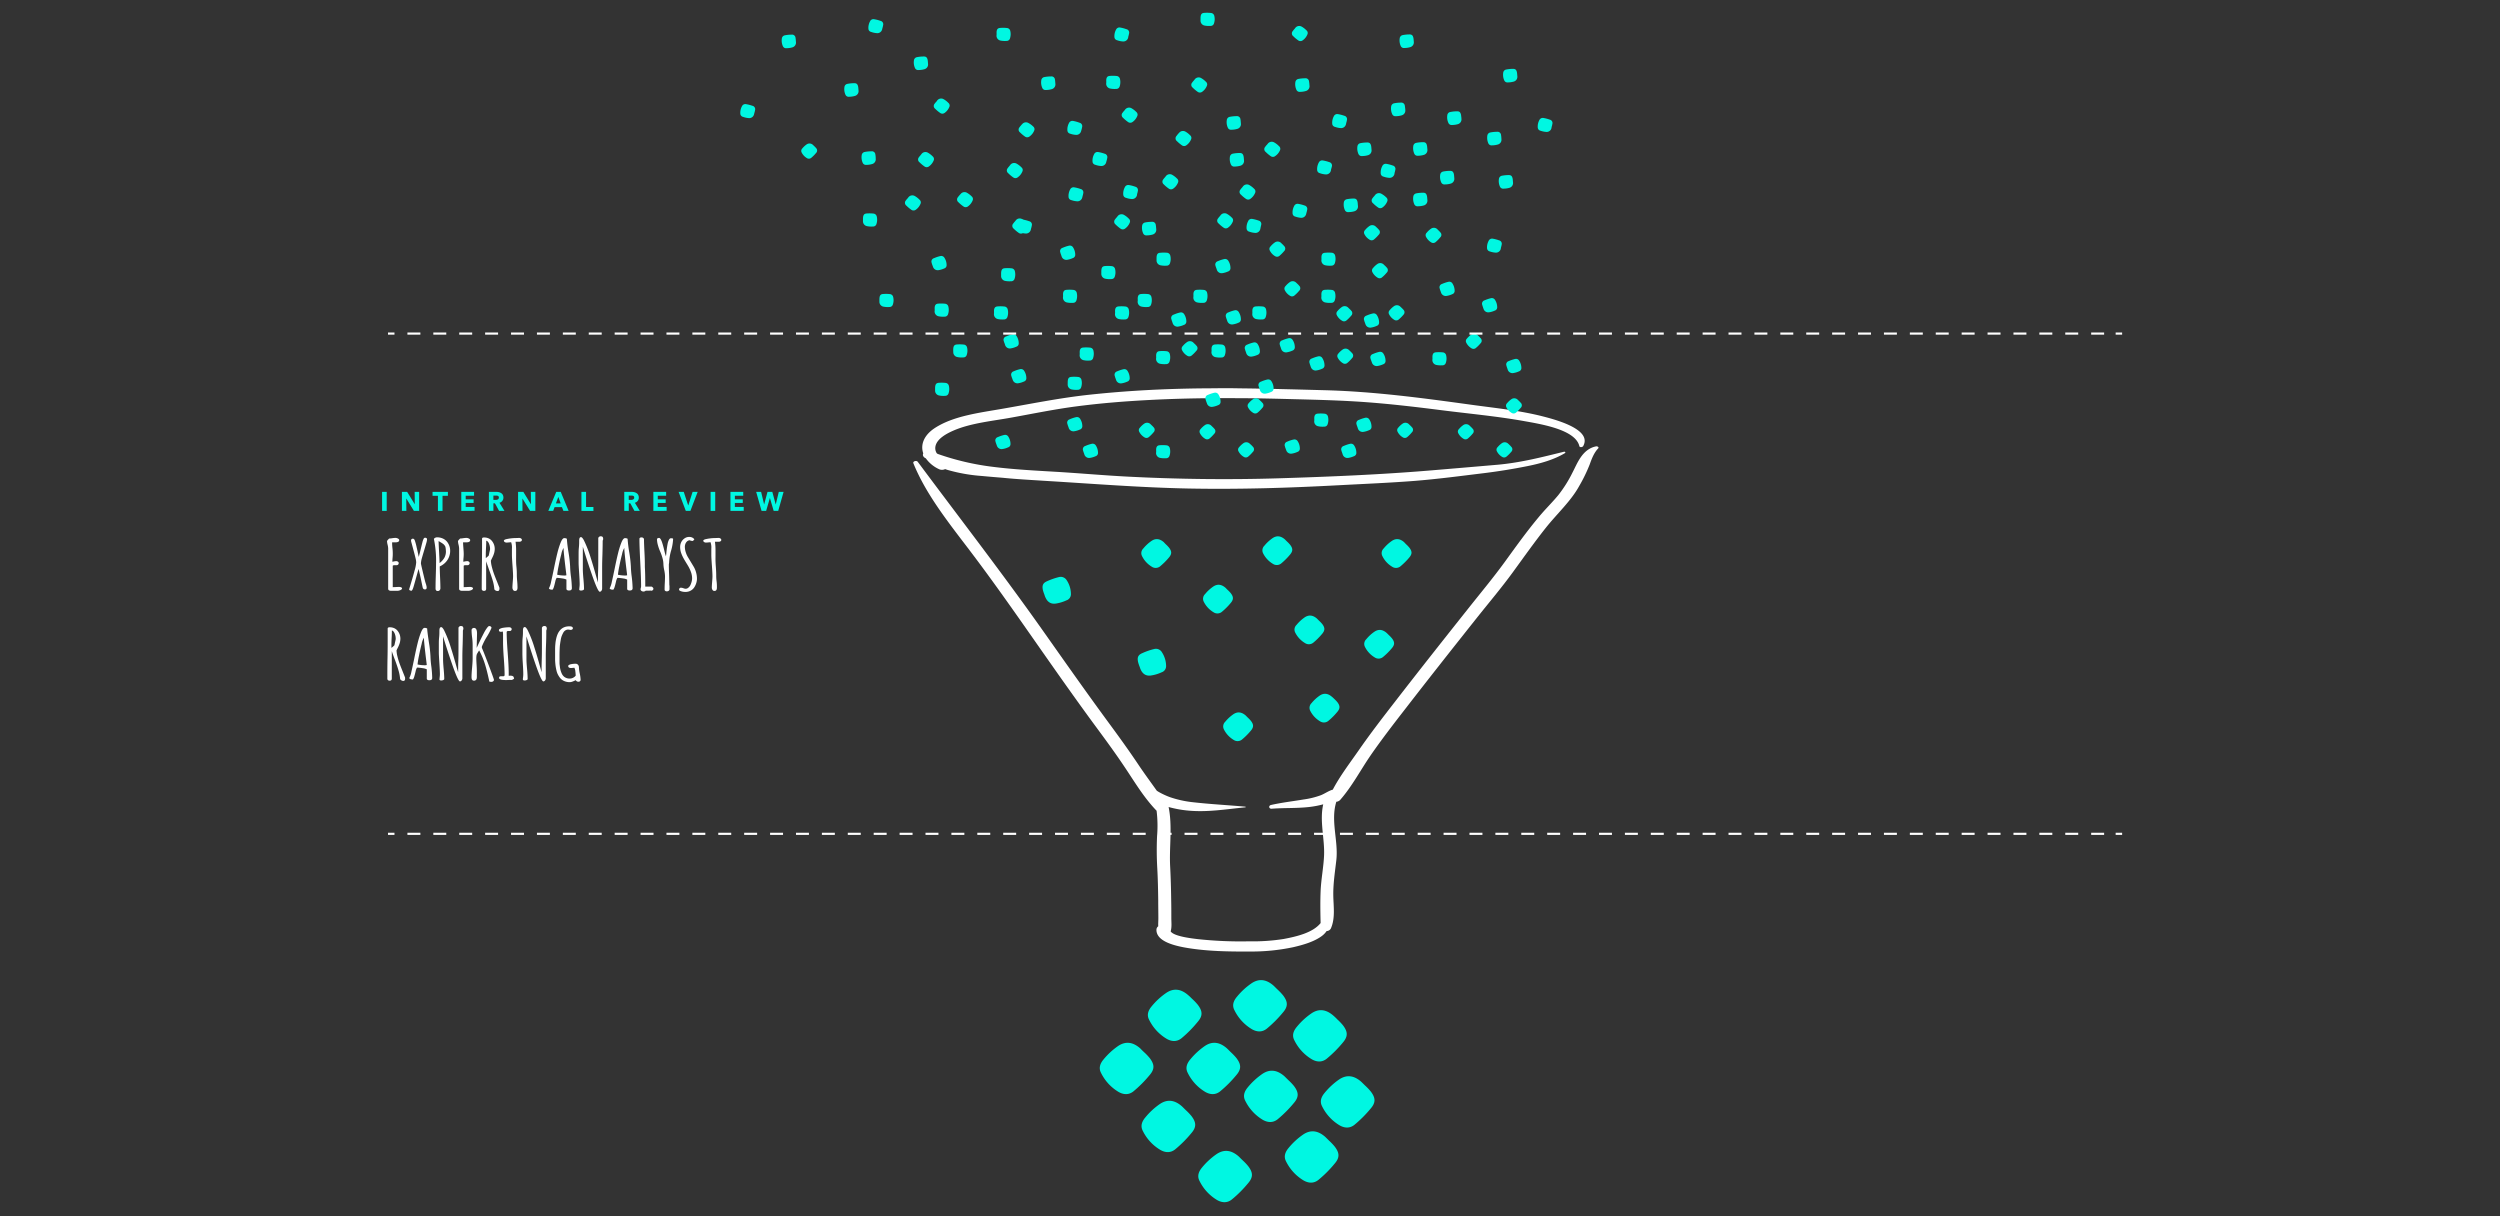 <svg id="Layer_1" data-name="Layer 1" xmlns="http://www.w3.org/2000/svg" viewBox="0 0 1158.13 563.31"><rect x="0" y="0" width="1158.13" height="563.31" fill="#333333" stroke="none"/><defs><style>.cls-1{fill:#fff;}.cls-2{fill:#00f7e2;}.cls-3,.cls-4{fill:none;stroke:#fff;stroke-miterlimit:10;}.cls-4{stroke-dasharray:6 6;}</style></defs><path class="cls-1" d="M186.25,272.65v.11a1.67,1.67,0,0,1-.85.65,4.23,4.23,0,0,1-1.18.29l-1.27,0h-1.21l-.72,0a3.33,3.33,0,0,1-.56-.12.85.85,0,0,1-.64-.91V254a8.55,8.55,0,0,0-.26-1.64,8,8,0,0,1-.27-1.65v-.11a7.63,7.63,0,0,1,1-1.13,10.24,10.24,0,0,0,1.44-.15,11.63,11.63,0,0,1,1.43-.14,2.55,2.55,0,0,1,1.2.31c.38.2.58.45.58.75,0,.64-.59,1-1.76,1l-.55,0-.56,0a3.2,3.2,0,0,0-.42,0c0,.51,0,1.4.15,2.66s.15,2.14.15,2.66c0,.33,0,.95-.09,1.87s-.09,1.52-.09,1.81l.56-.12a5.94,5.94,0,0,1,1.25-.17,1.24,1.24,0,0,1,.79.27.78.78,0,0,1,.34.63,1,1,0,0,1-.29.7,1,1,0,0,1-.73.29l-.43,0h-.53a1.1,1.1,0,0,0-.79.23v9.94l2.15-.09C185.52,271.8,186.25,272.08,186.25,272.65Z"/><path class="cls-1" d="M194,258c.35-1.36.67-2.62.94-3.77.37-1.53.61-2.52.74-3a7.54,7.54,0,0,1,.59-1.68.72.72,0,0,1,.62-.44,1.14,1.14,0,0,1,.68.19.61.61,0,0,1,.26.52,7.1,7.1,0,0,1-.3,1.58c-.2.75-.54,1.89-1,3.43s-.9,3-1.17,4A9.9,9.9,0,0,0,195,261q0,.3.78,3.57t1.22,5c.07.23.16.53.29.9s.21.77.27,1a3.08,3.08,0,0,1,.09.72c0,.57-.23.85-.68.85a1,1,0,0,1-1.13-.77c-.09-.35-.38-1.72-.87-4.1q-.7-3.24-1.08-4.59-2,7.23-2.34,8.35c-.36,1.15-.68,1.73-.94,1.73a1.54,1.54,0,0,1-.72-.18c-.23-.12-.34-.27-.34-.44a.2.2,0,0,1,0-.11q1.74-5.7,2.49-8.57a17.84,17.84,0,0,0,.76-3.79,8.36,8.36,0,0,0-.27-1.88c-.17-.74-.56-2.26-1.17-4.53l-.85-3.16a2.94,2.94,0,0,1-.09-.58.83.83,0,0,1,.24-.66.94.94,0,0,1,.63-.21c.36,0,.65.26.86.79a27.44,27.44,0,0,1,.91,3.43l.15.59c.06.32.12.57.17.76l.11.5C193.54,255.94,193.73,256.71,194,258Z"/><path class="cls-1" d="M202,261.14a50.25,50.25,0,0,0-1-11.5,1.83,1.83,0,0,1,1.49-.72,6.29,6.29,0,0,1,2.58.52,5.49,5.49,0,0,1,1.95,1.43,6.83,6.83,0,0,1,1.13,2,6.49,6.49,0,0,1,.39,2.22,7.7,7.7,0,0,1-1.24,4.3,8.18,8.18,0,0,1-3.59,3q0,1.39.15,4.95c.11,2.38.16,4.07.16,5.08a1.37,1.37,0,0,1-.33,1,1.18,1.18,0,0,1-1,.37.81.81,0,0,1-.68-.33,1.23,1.23,0,0,1-.24-.76c0-.68,0-2.48.09-5.39S202,262.3,202,261.14Zm4.56-5.81h0a9.86,9.86,0,0,0-.2-1.87,1.74,1.74,0,0,0-.39-.78l-.35-.43a9.62,9.62,0,0,0-1.43-1l-1-.61c0,1.13.1,2.83.22,5.1s.22,4,.23,5.09a8.27,8.27,0,0,0,2.24-2.49A6.2,6.2,0,0,0,206.58,255.33Z"/><path class="cls-1" d="M219.12,272.65v.11a1.67,1.67,0,0,1-.85.65,4.23,4.23,0,0,1-1.18.29l-1.27,0h-1.21l-.72,0a3.33,3.33,0,0,1-.56-.12.85.85,0,0,1-.64-.91V254a8.55,8.55,0,0,0-.26-1.64,8,8,0,0,1-.27-1.65v-.11a7.63,7.63,0,0,1,1-1.13,10.24,10.24,0,0,0,1.44-.15,11.63,11.63,0,0,1,1.43-.14,2.55,2.55,0,0,1,1.2.31c.38.2.58.45.58.75,0,.64-.59,1-1.76,1l-.55,0-.56,0a3.2,3.2,0,0,0-.42,0c0,.51.05,1.4.15,2.66s.15,2.14.15,2.66c0,.33,0,.95-.09,1.87s-.09,1.52-.09,1.81l.56-.12a5.94,5.94,0,0,1,1.25-.17,1.24,1.24,0,0,1,.79.27.78.78,0,0,1,.34.63,1,1,0,0,1-.29.7,1,1,0,0,1-.73.29l-.43,0h-.53a1.1,1.1,0,0,0-.79.23v9.94l2.15-.09C218.39,271.8,219.12,272.08,219.12,272.65Z"/><path class="cls-1" d="M225.21,260v12.7a1.14,1.14,0,0,1-.22.77,1.16,1.16,0,0,1-.85.25,1,1,0,0,1-.71-.26.85.85,0,0,1-.27-.64v-.25q0-3.86.07-9.45t.08-9.44v-4a.62.62,0,0,1,.2-.54,1.48,1.48,0,0,1,.82-.15,4.86,4.86,0,0,1,1.76.31,4.19,4.19,0,0,1,1.41.87,5.7,5.7,0,0,1,1.52,2.69,6.05,6.05,0,0,1,.17,1.48,7.74,7.74,0,0,1-.26,1.8,11.16,11.16,0,0,1-.68,1.8l-.45.92-.4.84a13.8,13.8,0,0,0,.46,2.94,32.52,32.52,0,0,0,1,3.27c.34.92.8,2.1,1.38,3.52l1.13,2.85v.08c0,.18,0,.33,0,.47s-.05.28-.09.44c-.09.36-.36.53-.83.53A1.88,1.88,0,0,1,229,273v-.11a18.65,18.65,0,0,0-.7-3.78q-.6-2.1-1.71-5.08C226,262.24,225.48,260.91,225.21,260Zm1.21-2.68.6-2.79a2.82,2.82,0,0,0,0-.42,6.33,6.33,0,0,0-.45-2.17,3.14,3.14,0,0,0-.58-1,1.26,1.26,0,0,0-.74-.45c0,.52,0,1.6-.1,3.22-.07,1.46-.11,2.57-.11,3.35,0,.55,0,1,0,1.48A10.05,10.05,0,0,0,226.42,257.35Z"/><path class="cls-1" d="M239.08,259c0,.84,0,2.07.17,3.69s.17,2.85.17,3.71c0,.65.05,1.62.17,2.9s.15,2.32.15,2.89c0,1.05-.37,1.57-1.12,1.57a1,1,0,0,1-.92-.48,2,2,0,0,1-.32-1.14q0-.74.15-2.58c.1-1.22.15-2.08.15-2.56,0-1-.09-2.7-.26-5s-.27-4-.27-5l0-1.23c0-.43,0-1,0-1.59a7.67,7.67,0,0,0-.36-3l-1,.09a10.54,10.54,0,0,1-1.1.08,1.54,1.54,0,0,1-.88-.25.75.75,0,0,1-.38-.63q0-.37.93-.66a21.78,21.78,0,0,1,4.56-.56c.67,0,1.2-.05,1.61-.05a1.44,1.44,0,0,1,.86.27.76.76,0,0,1,.38.64.71.71,0,0,1-.33.61,1.39,1.39,0,0,1-.84.24l-.7,0-.68,0h-.39a30.31,30.31,0,0,1,.26,4l0,2.06Z"/><path class="cls-1" d="M262.69,273.34a.73.73,0,0,1-.29-.65v-4.2a6.32,6.32,0,0,0-1.87-.52,23.13,23.13,0,0,0-2.64-.29,5,5,0,0,0-.64,1.63l-.11.49c-.2.86-.38,1.56-.55,2.09a4.08,4.08,0,0,1-.6,1.29c-1,0-1.56-.21-1.7-.64a10.53,10.53,0,0,0,1-3q.51-2.22,1.27-5.9c.58-2.85,1.1-5.25,1.58-7.19a38.21,38.21,0,0,1,1.51-4.92c.58-1.49,1.15-2.23,1.7-2.23a2.29,2.29,0,0,1,1.25.28,61.51,61.51,0,0,0,.75,6.21,58.47,58.47,0,0,1,.76,6.61,43.84,43.84,0,0,0,.41,4.87,51.61,51.61,0,0,1,.4,5.19c0,.73-.43,1.09-1.29,1.09A1.72,1.72,0,0,1,262.69,273.34Zm-.32-6.83c0-.46-.17-1.63-.4-3.5q-.89-7.45-.89-8.9a1.4,1.4,0,0,1,0-.29,8.53,8.53,0,0,0-1.05,2.91q-.69,2.59-1.27,5.58a38,38,0,0,0-.64,3.94,16,16,0,0,0,3.43.36A3.63,3.63,0,0,0,262.37,266.51Z"/><path class="cls-1" d="M277,269.85l0,.15c0-1.51,0-3.39.08-5.61s.07-4.09.07-5.61v-9.53a1.15,1.15,0,0,1,1.27-.8c.69,0,1,.42,1,1.25v.19a1.88,1.88,0,0,0-.23,1q0,1.95-.11,5.94-.14,3.72-.14,6v9.84a1.65,1.65,0,0,1-.33,1,.94.94,0,0,1-.78.46q-.81,0-3.17-6.63-2.47-7-4.66-14.25V263.7c0,1,.09,2.56.28,4.59s.27,3.64.27,4.59c0,.19-.14.35-.43.49a2,2,0,0,1-.93.2c-.57,0-.85-.16-.85-.5q0-.12.09-1a11,11,0,0,0,.1-1.35c0-1.2-.08-3-.25-5.41s-.24-3.94-.24-4.58v-4.1c0-.75,0-1.74.13-3s.13-2.2.13-3v-.21c0-1.07.29-1.6.85-1.6.35,0,.79.47,1.3,1.4a53.87,53.87,0,0,1,3.23,8.3c.73,2.28,1.61,5.26,2.64,9Z"/><path class="cls-1" d="M290.83,273.34a.73.73,0,0,1-.29-.65v-4.2a6.22,6.22,0,0,0-1.87-.52,23.13,23.13,0,0,0-2.64-.29,5,5,0,0,0-.64,1.63l-.11.49c-.2.86-.38,1.56-.55,2.09a4.08,4.08,0,0,1-.6,1.29c-1,0-1.56-.21-1.7-.64a10.53,10.53,0,0,0,1-3q.51-2.22,1.27-5.9c.58-2.85,1.1-5.25,1.58-7.19a38.21,38.21,0,0,1,1.51-4.92c.58-1.49,1.15-2.23,1.7-2.23a2.29,2.29,0,0,1,1.25.28,61.51,61.51,0,0,0,.75,6.21,58.47,58.47,0,0,1,.76,6.61,43.84,43.84,0,0,0,.41,4.87,51.61,51.61,0,0,1,.4,5.19c0,.73-.43,1.09-1.29,1.09A1.72,1.72,0,0,1,290.83,273.34Zm-.32-6.83c0-.46-.17-1.63-.4-3.5q-.89-7.45-.89-8.9a1.4,1.4,0,0,1,0-.29,8.53,8.53,0,0,0-1.05,2.91q-.69,2.59-1.27,5.58a38,38,0,0,0-.64,3.94,16,16,0,0,0,3.43.36A3.56,3.56,0,0,0,290.51,266.51Z"/><path class="cls-1" d="M298.92,270.92v.81h2.94c.55.32.83.64.83,1a.84.84,0,0,1-.28.64,1,1,0,0,1-.7.28,1.46,1.46,0,0,1-.4-.07l-.19,0a3.56,3.56,0,0,1-.73.06l-.62,0-.63,0a1.63,1.63,0,0,1-2,.09.9.9,0,0,1-.39-.72,2.5,2.5,0,0,1,.13-.72,3.48,3.48,0,0,0,.11-.69c0-2.32-.12-6-.38-11s-.39-8.54-.39-11a.55.55,0,0,1,.27-.47,1.13,1.13,0,0,1,.67-.19,1.28,1.28,0,0,1,.82.27.82.82,0,0,1,.35.66c0,1.16.07,3.1.21,5.8.13,2.45.19,4.38.19,5.79l0,.39c0,.12,0,.25,0,.39a1.23,1.23,0,0,1,0,.24v.14Q298.92,265.51,298.92,270.92Z"/><path class="cls-1" d="M308.48,257.72a10.26,10.26,0,0,0,.19-1.35,43.19,43.19,0,0,1,.6-4.43,6.59,6.59,0,0,1,.62-1.87c.27-.49.57-.73.93-.73.68,0,1,.12,1,.35a23.39,23.39,0,0,1-.93,5.39,23.26,23.26,0,0,0-.92,5.44,3.61,3.61,0,0,1-.06.54,2.31,2.31,0,0,0-.06.47v.6q0,1.42.12,4.26c.06,2.12.09,3.54.09,4.28a4.69,4.69,0,0,0,.08.75c0,.32,0,.58,0,.75V273a.8.8,0,0,1-.37.68,1.55,1.55,0,0,1-.91.27,1.12,1.12,0,0,1-.69-.23.7.7,0,0,1-.29-.56c0-.53,0-1.57.09-3.11s.1-2.58.1-3.12a15.48,15.48,0,0,0-.36-2.8,15.93,15.93,0,0,1-.38-2.78,10.75,10.75,0,0,0-.43-2.81,22.28,22.28,0,0,0-1.06-3,21.31,21.31,0,0,1-1.06-3,10.61,10.61,0,0,1-.43-2.79c0-.15.11-.28.32-.39a1.3,1.3,0,0,1,.66-.17c.25,0,.52.24.81.73a9.37,9.37,0,0,1,.68,1.69c.22.69.45,1.52.7,2.5l.53,2.21C308.31,257.11,308.43,257.58,308.48,257.72Z"/><path class="cls-1" d="M317.26,253.26a8.6,8.6,0,0,0,.4,2.52,10.37,10.37,0,0,0,1.06,2.37l.28.47q1.81,3,2.41,4a10.49,10.49,0,0,1,1.06,2.6,10.78,10.78,0,0,1,.4,2.9,6.7,6.7,0,0,1-.33,2,7.63,7.63,0,0,1-.94,2,4.51,4.51,0,0,1-1.69,1.52,4.84,4.84,0,0,1-2.33.57,6,6,0,0,1-2.37-.42q-.63-.25-.63-.66a.9.9,0,0,1,.23-.63.83.83,0,0,1,.64-.24,3.68,3.68,0,0,1,1.15.24,3.6,3.6,0,0,0,1,.25,2,2,0,0,0,1.33-.54,3.64,3.64,0,0,0,1-1.38,9.52,9.52,0,0,0,.52-1.56,6.54,6.54,0,0,0,.17-1.35,8.84,8.84,0,0,0-.52-2.89,16,16,0,0,0-1.42-3l-.55-.9c-.61-1-1.11-1.83-1.49-2.52a16.59,16.59,0,0,1-1-2.18,8.57,8.57,0,0,1-.56-3,5.13,5.13,0,0,1,.47-2.19,4.42,4.42,0,0,1,1.45-1.75,3.75,3.75,0,0,1,2.38-.76,3,3,0,0,1,1.36.33,2,2,0,0,1,.92.83l-.66.7a3.05,3.05,0,0,1-1.51-.32,2.1,2.1,0,0,0-1.22.55,2.83,2.83,0,0,0-.76,1.15A3.65,3.65,0,0,0,317.26,253.26Z"/><path class="cls-1" d="M331.45,259c0,.84.05,2.07.17,3.69s.17,2.85.17,3.71c0,.65,0,1.62.17,2.9s.15,2.32.15,2.89c0,1.05-.37,1.57-1.12,1.57a1,1,0,0,1-.92-.48,2,2,0,0,1-.32-1.14q0-.74.15-2.58c.1-1.22.15-2.08.15-2.56,0-1-.09-2.7-.26-5s-.27-4-.27-5l0-1.23c0-.43,0-1,0-1.59a7.67,7.67,0,0,0-.36-3l-1,.09a10.58,10.58,0,0,1-1.09.08,1.55,1.55,0,0,1-.89-.25.75.75,0,0,1-.38-.63q0-.37.93-.66a21.78,21.78,0,0,1,4.56-.56c.67,0,1.2-.05,1.61-.05a1.44,1.44,0,0,1,.86.27.76.76,0,0,1,.38.64.71.71,0,0,1-.33.61,1.39,1.39,0,0,1-.84.24l-.7,0-.68,0h-.39a30.31,30.31,0,0,1,.26,4l0,2.06Z"/><path class="cls-1" d="M181.5,301.61V314.3a1.12,1.12,0,0,1-.23.77,1.11,1.11,0,0,1-.85.25,1,1,0,0,1-.7-.26.81.81,0,0,1-.28-.64v-.25c0-2.56,0-5.72.08-9.45s.07-6.87.07-9.43v-4a.65.65,0,0,1,.2-.55,1.5,1.5,0,0,1,.82-.15,4.92,4.92,0,0,1,1.77.32,4.4,4.4,0,0,1,1.4.86,5.73,5.73,0,0,1,1.53,2.69,6.65,6.65,0,0,1,.17,1.48,8.48,8.48,0,0,1-.26,1.81,12.68,12.68,0,0,1-.68,1.79l-.46.93-.39.83a13.62,13.62,0,0,0,.46,2.94,28.81,28.81,0,0,0,1,3.27c.34.93.8,2.1,1.38,3.53l1.13,2.84V314a3.18,3.18,0,0,1,0,.47c0,.14,0,.29-.08.44-.09.36-.37.54-.83.54a1.85,1.85,0,0,1-1.4-.87v-.11a18.73,18.73,0,0,0-.71-3.78q-.59-2.1-1.71-5.07C182.24,303.82,181.76,302.48,181.5,301.61Zm1.21-2.69.6-2.78a2.82,2.82,0,0,0,0-.43,6.33,6.33,0,0,0-.45-2.17,3.37,3.37,0,0,0-.58-1,1.22,1.22,0,0,0-.75-.46c0,.53,0,1.6-.09,3.22-.08,1.46-.11,2.58-.11,3.35,0,.55,0,1,0,1.48A9.48,9.48,0,0,0,182.71,298.92Z"/><path class="cls-1" d="M198,314.91a.71.71,0,0,1-.29-.64v-4.2a6,6,0,0,0-1.87-.53,23.13,23.13,0,0,0-2.64-.29,5,5,0,0,0-.64,1.64l-.11.48c-.2.86-.39,1.56-.55,2.1a4.3,4.3,0,0,1-.6,1.29c-1,0-1.56-.22-1.7-.65a10.4,10.4,0,0,0,1-3c.34-1.48.76-3.44,1.27-5.9.57-2.85,1.1-5.24,1.58-7.19a38.51,38.51,0,0,1,1.51-4.91c.58-1.49,1.14-2.24,1.7-2.24a2.25,2.25,0,0,1,1.24.29c0,.79.26,2.86.76,6.21a57.27,57.27,0,0,1,.75,6.6,44.63,44.63,0,0,0,.42,4.88,50.53,50.53,0,0,1,.39,5.19c0,.72-.42,1.08-1.28,1.08A1.61,1.61,0,0,1,198,314.91Zm-.32-6.82c0-.46-.17-1.63-.4-3.51-.59-5-.89-7.93-.89-8.9a1.21,1.21,0,0,1,0-.28,8.67,8.67,0,0,0-1.06,2.91c-.45,1.73-.87,3.58-1.26,5.57a38.39,38.39,0,0,0-.64,3.94,16,16,0,0,0,3.43.36A4.24,4.24,0,0,0,197.65,308.09Z"/><path class="cls-1" d="M212.24,311.42l0,.16c0-1.52,0-3.39.08-5.62s.07-4.09.07-5.61v-9.53a1.15,1.15,0,0,1,1.27-.8c.69,0,1,.42,1,1.26v.19a1.84,1.84,0,0,0-.22.94q0,1.95-.11,5.94-.14,3.73-.14,6v9.85a1.62,1.62,0,0,1-.33,1,1,1,0,0,1-.78.47q-.81,0-3.17-6.64-2.47-7-4.66-14.24v10.56c0,1,.09,2.56.28,4.6s.27,3.63.27,4.59c0,.19-.15.35-.43.48a2.05,2.05,0,0,1-.93.21c-.57,0-.85-.17-.85-.5q0-.13.09-1a11.24,11.24,0,0,0,.1-1.36c0-1.19-.09-3-.25-5.41s-.24-3.93-.24-4.57v-4.11c0-.75,0-1.74.13-2.95s.13-2.2.13-3v-.2c0-1.07.28-1.61.85-1.61.35,0,.79.47,1.3,1.4a53.67,53.67,0,0,1,3.23,8.31q1.09,3.4,2.64,9Z"/><path class="cls-1" d="M218.46,291.91a1,1,0,0,1,.33-.73,1.08,1.08,0,0,1,.77-.3c.95,0,1.43.87,1.43,2.61l-.17,6.63c.07-.12.31-.64.74-1.58q1.23-2.66,2.64-5.36a17.52,17.52,0,0,1,1.4-2.28c.44-.59.78-.88,1-.88a1.24,1.24,0,0,1,.77.24.76.76,0,0,1,.32.61,28.54,28.54,0,0,1-2.09,4,28.86,28.86,0,0,0-2.38,4.67v.57c.4.84,1.44,3.46,3.1,7.85s2.5,6.73,2.5,7a.8.8,0,0,1-.37.66,1.46,1.46,0,0,1-.85.27,2.4,2.4,0,0,1-.48-.06,2.16,2.16,0,0,0-.43-.06c-.69-3.3-1.39-6.05-2.08-8.25a34.91,34.91,0,0,0-2.64-6.22c-.2.29-.46.71-.79,1.26a2.52,2.52,0,0,0-.41,1,3.18,3.18,0,0,0-.07.48,8.09,8.09,0,0,0-.05.92c0,.75.05,1.75.13,3s.12,2.32.12,3v2.64c0,1.15-.44,1.72-1.32,1.72s-1.14-.61-1.14-1.81c0-.89.09-2.34.27-4.34s.24-3.31.24-4.34l0-2.77c0-.94,0-2.06,0-3.35a27.69,27.69,0,0,0-.28-3.71A26.11,26.11,0,0,1,218.46,291.91Z"/><path class="cls-1" d="M238.16,314.44l-1,.55-1,0c-.62,0-1.15.05-1.61.05-2.22,0-3.34-.32-3.34-1s.39-.77,1.17-.77l.46,0,.35,0a.53.53,0,0,0,.44-.17,1,1,0,0,0,.13-.59q0-2.61-.36-7.45t-.36-7.44l0-1.65,0-1.64a14.41,14.41,0,0,0-.1-1.79,3.19,3.19,0,0,1-.9.14c-.61,0-.91-.25-.91-.77,0-.25.19-.47.57-.67a5.26,5.26,0,0,1,1.47-.43,18.23,18.23,0,0,1,2.74-.23,1.28,1.28,0,0,1,.79.25.78.78,0,0,1,.34.63.83.83,0,0,1-.26.6.84.84,0,0,1-.65.26h-.68a.84.84,0,0,0-.56.14.61.61,0,0,0-.17.52q0,3.27.47,9.42t.47,9.41v1.25a7.13,7.13,0,0,1,.79-.05c1.07,0,1.61.38,1.61,1.13Z"/><path class="cls-1" d="M250.89,311.42l0,.16c0-1.52,0-3.39.07-5.62s.08-4.09.08-5.61v-9.53a1.14,1.14,0,0,1,1.26-.8c.69,0,1,.42,1,1.26v.19a1.84,1.84,0,0,0-.23.94c0,1.3,0,3.28-.11,5.94q-.14,3.73-.13,6v9.85a1.62,1.62,0,0,1-.33,1,1,1,0,0,1-.79.47c-.54,0-1.59-2.21-3.17-6.64q-2.46-7-4.66-14.24v10.56c0,1,.1,2.56.29,4.6s.26,3.63.26,4.59q0,.29-.42.48a2.12,2.12,0,0,1-.94.21c-.56,0-.85-.17-.85-.5,0-.09,0-.41.1-1a13.28,13.28,0,0,0,.09-1.36c0-1.19-.08-3-.24-5.41S242,303,242,302.35v-4.11c0-.75,0-1.74.13-2.95s.13-2.2.13-3v-.2c0-1.07.29-1.61.85-1.61.36,0,.79.47,1.31,1.4a53.91,53.91,0,0,1,3.22,8.31q1.1,3.4,2.64,9Z"/><path class="cls-1" d="M266.75,315.09v0l-.85.37a6.91,6.91,0,0,1-1.09.42,3.57,3.57,0,0,1-.91.13,6.34,6.34,0,0,1-1.93-.29,5.55,5.55,0,0,1-1.58-.78,5.31,5.31,0,0,1-1.13-1.14,10.19,10.19,0,0,1-.91-1.52,8.14,8.14,0,0,1-.55-1.61c-.16-.64-.28-1.25-.37-1.84s-.14-1.07-.2-1.75-.08-1.23-.08-1.66c0-.27,0-.75,0-1.44v-1.1c0-.36,0-.79,0-1.28,0-1,0-2.13.13-3.32a17.25,17.25,0,0,1,.62-3.36,10.47,10.47,0,0,1,.6-1.55,6.41,6.41,0,0,1,.84-1.28,5.08,5.08,0,0,1,1.13-1.05,5.52,5.52,0,0,1,1.47-.67,7.05,7.05,0,0,1,1.83-.23c1.07,0,1.61.3,1.61.91a.62.62,0,0,1-.31.54,1.22,1.22,0,0,1-.71.22,4.33,4.33,0,0,1-.55-.08,3,3,0,0,0-.57-.08,2.37,2.37,0,0,0-1.3.37,2.84,2.84,0,0,0-1,1.07,14.15,14.15,0,0,0-.74,1.59,9,9,0,0,0-.45,1.81c-.15.86-.26,1.56-.33,2.11s-.11,1.15-.14,1.81c-.05,1-.08,2-.08,3.05v.88c0,.29,0,.66,0,1.11,0,.65,0,1.21,0,1.67s.07,1,.15,1.57a10.32,10.32,0,0,0,.84,3.23,4.36,4.36,0,0,0,.84,1.29,3.58,3.58,0,0,0,1.2.81,3.83,3.83,0,0,0,1.61.33,3.58,3.58,0,0,0,2.85-1.35,20.47,20.47,0,0,0-.18-2.17,3.92,3.92,0,0,0-.45-1.51l-.6.07a8.26,8.26,0,0,1-.91.06c-.88,0-1.32-.31-1.32-.91a.65.65,0,0,1,.4-.53,3,3,0,0,1,1-.34,12,12,0,0,1,1.92-.2,1.55,1.55,0,0,1,1.21.48,1.79,1.79,0,0,1,.43,1.23,16.17,16.17,0,0,0,.4,2.88,17.35,17.35,0,0,1,.38,2.86.83.83,0,0,1-.27.63.92.92,0,0,1-.68.25A1.25,1.25,0,0,1,266.75,315.09Z"/><path class="cls-2" d="M177,236.67v-8.81h2.14v8.81Z"/><path class="cls-2" d="M191.75,236.67l-3.55-5.76h0l.05,5.76h-2.06v-8.81h2.42l3.54,5.75h0l-.05-5.75h2.07v8.81Z"/><path class="cls-2" d="M205,229.68v7h-2.13v-7h-2.49v-1.82h7.11v1.82Z"/><path class="cls-2" d="M213.69,236.67v-8.81h5.92v1.8h-3.87v1.66h3.66V233h-3.66v1.83h4.1v1.81Z"/><path class="cls-2" d="M231.2,236.67l-1.91-3.49h-.72v3.49h-2.09v-8.81h3.36c1.69,0,3.37.65,3.37,2.66a2.39,2.39,0,0,1-1.83,2.38l2.31,3.77Zm-1.51-7.09h-1.13v2h1c.68,0,1.54-.17,1.54-1.07S230.33,229.58,229.69,229.58Z"/><path class="cls-2" d="M245.57,236.67,242,230.91h0l.05,5.76H240v-8.81h2.43l3.53,5.75h0l-.05-5.75H248v8.81Z"/><path class="cls-2" d="M261,236.67l-.68-1.73h-3.41l-.65,1.73H254l3.69-8.81h2.07l3.66,8.81Zm-2.36-6.46-1.12,3h2.22Z"/><path class="cls-2" d="M269.35,236.67v-8.81h2.14v7h3.41v1.85Z"/><path class="cls-2" d="M293.9,236.67,292,233.18h-.72v3.49h-2.09v-8.81h3.36c1.69,0,3.38.65,3.38,2.66a2.4,2.4,0,0,1-1.83,2.38l2.3,3.77Zm-1.51-7.09h-1.13v2h1c.68,0,1.54-.17,1.54-1.07S293,229.58,292.39,229.58Z"/><path class="cls-2" d="M302.67,236.67v-8.81h5.92v1.8h-3.87v1.66h3.66V233h-3.66v1.83h4.1v1.81Z"/><path class="cls-2" d="M319.83,236.67H317.7l-3.34-8.81h2.39l2.05,6.25h.05l2-6.25h2.35Z"/><path class="cls-2" d="M329.19,236.67v-8.81h2.14v8.81Z"/><path class="cls-2" d="M338.38,236.67v-8.81h5.92v1.8h-3.87v1.66h3.66V233h-3.66v1.83h4.1v1.81Z"/><path class="cls-2" d="M360.51,236.67H358.4l-1.74-6h0l-1.74,6h-2.12l-2.5-8.81h2.29l1.4,5.86h0l1.57-5.86h2.22l1.58,5.86h0l1.42-5.86H363Z"/><path class="cls-1" d="M536.55,417.29c0,2.68.05,5.35.06,8,0,1.24-.11,2.54-.05,3.81a2,2,0,0,0-.83,1.55c-.16,5.65,9,7.65,14.94,8.59,9.11,1.44,18.65,1.61,27.94,1.55a93.19,93.19,0,0,0,20.48-2c4.69-1.08,9.83-2.59,13.33-5.24a9.55,9.55,0,0,0,2.13-2.23,2.33,2.33,0,0,0,2-1.25c2.09-4.83,1.17-10.28,1.1-15.28-.08-5.49.79-10.92,1.41-16.37,1-8.88-2.76-18.24,0-27a2.77,2.77,0,0,0,1.8-.88c5.59-6.41,9.42-13.85,14.1-20.64,4.89-7.08,10.22-14,15.55-20.87,11.08-14.33,22.34-28.59,33.65-42.82,5.52-6.94,11.33-13.81,16.5-20.89s10.08-14.06,15.53-20.92c5.08-6.38,11.5-12.22,15.3-19.11a72.81,72.81,0,0,0,4.89-10c.91-2.51,1.95-5.46,4-7.58.46-.47-.29-1.06-1-.93-6.45,1.29-8.73,8-10.89,12.07a59.47,59.47,0,0,1-6.6,10.51c-2.84,3.44-6.17,6.66-9,10.1-5.66,6.77-10.69,13.82-15.78,20.83-5.35,7.36-11.29,14.48-17,21.68-11.55,14.54-23.06,29.1-34.38,43.74-5.57,7.19-11.12,14.4-16.24,21.78-4.12,5.93-8.77,12-12.07,18.31-2,.59-3.52,1.75-5.43,2.55a37.62,37.62,0,0,1-8.05,2c-5,.84-10.17,1.43-15.14,2.56-1.23.28-1.06,1.83.32,1.73,5.73-.44,11.49-.15,17.2-.78a43,43,0,0,0,6.67-1.26c-1.78,7.81.75,16,.38,23.85-.26,5.46-1.36,10.88-1.59,16.35-.2,4.9-.13,9.89,0,14.81C608.27,432,601,433.8,594.58,435a91.28,91.28,0,0,1-16,1.07,184.85,184.85,0,0,1-23.55-1c-3.09-.36-11.24-1.31-12.72-3.61.59-2,.32-4.13.31-6.14,0-2.68,0-5.35-.06-8-.06-5.36-.21-10.71-.49-16.06-.46-9.06,1.12-18.42-.71-27.41a50.87,50.87,0,0,0,8.28,1.58c9.37,1,18-.54,27.24-1.43.27,0,.27-.28,0-.31-7.88-.72-15.86-1.12-23.72-2a49.47,49.47,0,0,1-11.16-2.4,35.25,35.25,0,0,1-4.54-2.05,17.85,17.85,0,0,1-1.56-.93c-2.95-4.14-6-8.26-8.79-12.46-4.62-6.89-9.54-13.64-14.52-20.4-10-13.65-19.7-27.45-29.42-41.23-18.63-26.39-38.61-52.19-58-78.26-.61-.83-2.41-.26-2.05.64,5.64,13.93,15.59,26.61,25.2,39.21,10,13.12,19.42,26.47,28.78,39.85,9.66,13.8,19.29,27.61,29.31,41.27,5,6.78,10,13.53,14.6,20.43,4.55,6.75,8.74,13.91,14.65,20.08a1.42,1.42,0,0,0,.13.12,57,57,0,0,1,.22,11.83,146.72,146.72,0,0,0,.1,14.83C536.39,407.24,536.49,412.26,536.55,417.29Z"/><path class="cls-1" d="M714.79,192.91c-10.76-2.76-22-3.86-33.09-5.39-22.58-3.12-45.22-6.17-68.23-6.76-13.13-.34-26.23-.72-39.35-.86-.73,0-3.66-.14-14.39,0-4.32,0-8.63.09-13,.2-14,.37-28,1.25-41.84,2.73S478,187,464.54,189.33c-10.91,1.92-22.87,3.32-31.55,9-5,3.3-6.67,7.7-5.29,11.68-.36.74-.14,1.63,1,2.22l.18.09a15.43,15.43,0,0,0,6.07,5,3.33,3.33,0,0,0,2.88,0l1.22.4a77.46,77.46,0,0,0,15.7,2.77q4.81.45,9.65.83c6.48.66,13,1,19.27,1.41,22.2,1.33,44.27,3.11,66.56,3.57,23.43.47,46.74-.27,70.1-1.52,11.65-.62,23.32-1.1,34.93-2,10.73-.86,21.33-2.27,32-3.57q10.38-1.28,20.52-3.32c6.17-1.24,12.22-3,17.21-6,.39-.24,0-.74-.49-.62-10.16,2.5-19.78,5-30.49,6q-15.81,1.37-31.64,2.69c-23.14,1.92-46.63,2.89-69.89,3.61s-46.84.43-70.19-.78c-11-.57-21.86-1.55-32.81-2.21-9.87-.59-19.77-1.08-29.54-2.32a120.82,120.82,0,0,1-25.59-6l-.4-.3a4.37,4.37,0,0,1-.58-3.31c.76-3.37,4.89-5.72,8.62-7.31,7.92-3.36,17.66-4.29,26.41-5.87,10.16-1.83,20.12-3.9,30.44-5.24,11-1.44,22.17-2.33,33.33-2.92,9.76-.52,19.54-.78,29.32-.85,2.82,0,6.64-.07,11.12,0,8.79,0,17.57.22,26.34.45,11.32.29,22.65.57,33.92,1.4,11.7.87,23.32,2.24,34.91,3.72,12.73,1.62,25.73,2.8,38.3,5.05,8.26,1.48,23.74,4,25.55,11.57.17.75,1.47.54,1.78,0C737.6,199.12,721.64,194.66,714.79,192.91Z"/><path class="cls-2" d="M492.47,137a8.24,8.24,0,0,1,0-1.11c.17-1.11.61-1.58,1.74-1.64a16.58,16.58,0,0,1,3.15.06,1.71,1.71,0,0,1,1.46,1.4,6.43,6.43,0,0,1-.21,3.58,1.59,1.59,0,0,1-1.57,1,10,10,0,0,1-2.73-.16,2.28,2.28,0,0,1-1.88-2.42C492.46,137.46,492.47,137.21,492.47,137Z"/><path class="cls-2" d="M510.19,126a6.88,6.88,0,0,1,.05-1.11c.16-1.11.6-1.58,1.73-1.65a16.58,16.58,0,0,1,3.15.06,1.72,1.72,0,0,1,1.46,1.41,6.22,6.22,0,0,1-.21,3.57,1.58,1.58,0,0,1-1.57,1,9.24,9.24,0,0,1-2.73-.16,2.28,2.28,0,0,1-1.88-2.41C510.18,126.48,510.19,126.23,510.19,126Z"/><path class="cls-2" d="M516.57,144.69a8.17,8.17,0,0,1,0-1.1c.17-1.11.61-1.58,1.74-1.65a16.48,16.48,0,0,1,3.14.06,1.72,1.72,0,0,1,1.46,1.4,6.25,6.25,0,0,1-.21,3.58,1.58,1.58,0,0,1-1.57,1,9.61,9.61,0,0,1-2.73-.16,2.29,2.29,0,0,1-1.88-2.41C516.56,145.19,516.57,144.94,516.57,144.69Z"/><path class="cls-2" d="M535.6,165.4a8.25,8.25,0,0,1,0-1.11c.17-1.11.61-1.58,1.74-1.64a15.8,15.8,0,0,1,3.15.06,1.7,1.7,0,0,1,1.45,1.4,6.21,6.21,0,0,1-.21,3.57,1.59,1.59,0,0,1-1.57,1,10,10,0,0,1-2.73-.16,2.28,2.28,0,0,1-1.87-2.42C535.59,165.89,535.6,165.65,535.6,165.4Z"/><path class="cls-2" d="M494.62,177.33a8.25,8.25,0,0,1,.05-1.11c.17-1.11.61-1.57,1.74-1.64a16.48,16.48,0,0,1,3.14.06A1.7,1.7,0,0,1,501,176a6.25,6.25,0,0,1-.21,3.58,1.58,1.58,0,0,1-1.57,1,10,10,0,0,1-2.73-.16,2.3,2.3,0,0,1-1.88-2.42C494.61,177.83,494.62,177.58,494.62,177.33Z"/><path class="cls-2" d="M433.19,180.09a6.88,6.88,0,0,1,.05-1.11c.16-1.11.6-1.58,1.73-1.65a16.58,16.58,0,0,1,3.15.06,1.72,1.72,0,0,1,1.46,1.41,6.22,6.22,0,0,1-.21,3.57,1.58,1.58,0,0,1-1.57,1,9.24,9.24,0,0,1-2.73-.16,2.28,2.28,0,0,1-1.88-2.41C433.18,180.58,433.19,180.33,433.19,180.09Z"/><path class="cls-2" d="M441.58,162.33a8.25,8.25,0,0,1,.05-1.11c.17-1.11.61-1.58,1.74-1.65a16.48,16.48,0,0,1,3.14.06A1.71,1.71,0,0,1,448,161a6.22,6.22,0,0,1-.21,3.57,1.56,1.56,0,0,1-1.57,1,9.28,9.28,0,0,1-2.73-.16,2.29,2.29,0,0,1-1.88-2.41C441.57,162.82,441.58,162.57,441.58,162.33Z"/><path class="cls-2" d="M460.49,144.69a8.15,8.15,0,0,1,0-1.1c.17-1.11.61-1.58,1.74-1.65a16.58,16.58,0,0,1,3.15.06,1.72,1.72,0,0,1,1.46,1.4,6.33,6.33,0,0,1-.21,3.58,1.59,1.59,0,0,1-1.57,1,9.59,9.59,0,0,1-2.73-.16,2.27,2.27,0,0,1-1.88-2.41C460.48,145.19,460.49,144.94,460.49,144.69Z"/><path class="cls-2" d="M399.78,101.64a6.75,6.75,0,0,1,.05-1.1c.17-1.11.6-1.58,1.74-1.65a16.48,16.48,0,0,1,3.14.06,1.71,1.71,0,0,1,1.46,1.4,6.25,6.25,0,0,1-.21,3.58,1.58,1.58,0,0,1-1.57,1,9.61,9.61,0,0,1-2.73-.16,2.28,2.28,0,0,1-1.88-2.41C399.77,102.14,399.78,101.89,399.78,101.64Z"/><path class="cls-2" d="M463.77,127a6.88,6.88,0,0,1,.05-1.11c.17-1.11.6-1.57,1.73-1.64a16.57,16.57,0,0,1,3.15.06,1.71,1.71,0,0,1,1.46,1.4,6.25,6.25,0,0,1-.21,3.58,1.58,1.58,0,0,1-1.57,1,10,10,0,0,1-2.73-.16,2.28,2.28,0,0,1-1.88-2.41C463.76,127.48,463.77,127.23,463.77,127Z"/><path class="cls-2" d="M407.39,138.94a8.25,8.25,0,0,1,.05-1.11c.17-1.11.61-1.58,1.74-1.64a15.7,15.7,0,0,1,3.14.06,1.7,1.7,0,0,1,1.46,1.4,6.21,6.21,0,0,1-.21,3.57,1.59,1.59,0,0,1-1.57,1,10,10,0,0,1-2.73-.16,2.3,2.3,0,0,1-1.88-2.42C407.38,139.43,407.39,139.19,407.39,138.94Z"/><path class="cls-2" d="M433,143.4a8.24,8.24,0,0,1,0-1.11c.17-1.11.61-1.58,1.74-1.64a16.58,16.58,0,0,1,3.15.06,1.71,1.71,0,0,1,1.46,1.4,6.25,6.25,0,0,1-.21,3.58,1.59,1.59,0,0,1-1.57,1,10,10,0,0,1-2.73-.16,2.29,2.29,0,0,1-1.88-2.42C433,143.9,433,143.65,433,143.4Z"/><path class="cls-2" d="M461.68,15.68a8.24,8.24,0,0,1,0-1.11c.17-1.11.61-1.58,1.74-1.64a15.8,15.8,0,0,1,3.15.06,1.71,1.71,0,0,1,1.46,1.4,6.39,6.39,0,0,1-.21,3.57,1.61,1.61,0,0,1-1.58,1,10,10,0,0,1-2.73-.16,2.28,2.28,0,0,1-1.87-2.42C461.67,16.17,461.68,15.93,461.68,15.68Z"/><path class="cls-2" d="M543,148.94a8,8,0,0,1-.34-1.05,1.6,1.6,0,0,1,1.07-2.14,16.41,16.41,0,0,1,3-1,1.73,1.73,0,0,1,1.85.82,6.3,6.3,0,0,1,1,3.43,1.59,1.59,0,0,1-1.13,1.51,9.54,9.54,0,0,1-2.62.78,2.28,2.28,0,0,1-2.59-1.62C543.14,149.41,543.06,149.18,543,148.94Z"/><path class="cls-2" d="M563.43,124.14a6.76,6.76,0,0,1-.34-1,1.61,1.61,0,0,1,1.07-2.14,16.31,16.31,0,0,1,3-1,1.74,1.74,0,0,1,1.86.82,6.21,6.21,0,0,1,1,3.43,1.57,1.57,0,0,1-1.12,1.51,9.64,9.64,0,0,1-2.62.78,2.28,2.28,0,0,1-2.59-1.62C563.59,124.61,563.51,124.38,563.43,124.14Z"/><path class="cls-2" d="M568.27,147.94a7.66,7.66,0,0,1-.33-1.06,1.6,1.6,0,0,1,1.06-2.14,16.64,16.64,0,0,1,3-1,1.7,1.7,0,0,1,1.85.82,6.3,6.3,0,0,1,1,3.43,1.58,1.58,0,0,1-1.12,1.51,9.64,9.64,0,0,1-2.62.78,2.28,2.28,0,0,1-2.59-1.62C568.43,148.41,568.36,148.17,568.27,147.94Z"/><path class="cls-2" d="M593.25,160.86a9.19,9.19,0,0,1-.34-1.05,1.61,1.61,0,0,1,1.07-2.14,16.67,16.67,0,0,1,3-1,1.72,1.72,0,0,1,1.85.82,6.3,6.3,0,0,1,1,3.43,1.6,1.6,0,0,1-1.12,1.51,10,10,0,0,1-2.62.79,2.29,2.29,0,0,1-2.59-1.63C593.41,161.33,593.33,161.1,593.25,160.86Z"/><path class="cls-2" d="M558.85,186.13a6.54,6.54,0,0,1-.34-1.06,1.61,1.61,0,0,1,1.07-2.14,15.55,15.55,0,0,1,3-1,1.72,1.72,0,0,1,1.86.81,6.26,6.26,0,0,1,1,3.43,1.56,1.56,0,0,1-1.12,1.51,9.67,9.67,0,0,1-2.62.79,2.28,2.28,0,0,1-2.59-1.63C559,186.6,558.93,186.36,558.85,186.13Z"/><path class="cls-2" d="M502.08,209.78a9.35,9.35,0,0,1-.34-1.06,1.61,1.61,0,0,1,1.07-2.14,16.64,16.64,0,0,1,3-1,1.7,1.7,0,0,1,1.85.82,6.3,6.3,0,0,1,1,3.43,1.58,1.58,0,0,1-1.12,1.51,9.64,9.64,0,0,1-2.62.78,2.28,2.28,0,0,1-2.59-1.62C502.24,210.25,502.17,210,502.08,209.78Z"/><path class="cls-2" d="M494.81,197.44a7.66,7.66,0,0,1-.33-1.06,1.6,1.6,0,0,1,1.06-2.14,15.89,15.89,0,0,1,3-1,1.7,1.7,0,0,1,1.85.81,6.33,6.33,0,0,1,1,3.43,1.58,1.58,0,0,1-1.12,1.51,9.67,9.67,0,0,1-2.62.79,2.28,2.28,0,0,1-2.59-1.63C495,197.91,494.9,197.67,494.81,197.44Z"/><path class="cls-2" d="M516.76,175.24a7.66,7.66,0,0,1-.33-1.06,1.6,1.6,0,0,1,1.06-2.14,15.89,15.89,0,0,1,3-1,1.7,1.7,0,0,1,1.85.81,6.33,6.33,0,0,1,1,3.43,1.58,1.58,0,0,1-1.12,1.51,9.67,9.67,0,0,1-2.62.79,2.28,2.28,0,0,1-2.59-1.63C516.92,175.71,516.85,175.47,516.76,175.24Z"/><path class="cls-2" d="M468.87,175.24a6.54,6.54,0,0,1-.34-1.06A1.61,1.61,0,0,1,469.6,172a15.55,15.55,0,0,1,3-1,1.72,1.72,0,0,1,1.86.81,6.24,6.24,0,0,1,1,3.43,1.56,1.56,0,0,1-1.12,1.51,9.67,9.67,0,0,1-2.62.79,2.28,2.28,0,0,1-2.59-1.63C469,175.71,469,175.47,468.87,175.24Z"/><path class="cls-2" d="M491.53,118a9.35,9.35,0,0,1-.34-1.06,1.61,1.61,0,0,1,1.07-2.14,16.41,16.41,0,0,1,3-1,1.72,1.72,0,0,1,1.85.82,6.33,6.33,0,0,1,1,3.43,1.59,1.59,0,0,1-1.12,1.51,10,10,0,0,1-2.62.79,2.28,2.28,0,0,1-2.59-1.63C491.69,118.46,491.61,118.23,491.53,118Z"/><path class="cls-2" d="M431.93,122.81a6.54,6.54,0,0,1-.34-1.06,1.61,1.61,0,0,1,1.07-2.14,16.28,16.28,0,0,1,3-1,1.72,1.72,0,0,1,1.86.82,6.21,6.21,0,0,1,1,3.43,1.57,1.57,0,0,1-1.12,1.51,9.64,9.64,0,0,1-2.62.78,2.28,2.28,0,0,1-2.59-1.62C432.09,123.28,432,123,431.93,122.81Z"/><path class="cls-2" d="M461.53,205.68a6.54,6.54,0,0,1-.34-1.06,1.61,1.61,0,0,1,1.07-2.14,16.28,16.28,0,0,1,3-1,1.72,1.72,0,0,1,1.86.82,6.21,6.21,0,0,1,1,3.43,1.58,1.58,0,0,1-1.12,1.51,9.64,9.64,0,0,1-2.62.78,2.28,2.28,0,0,1-2.59-1.62C461.69,206.15,461.61,205.91,461.53,205.68Z"/><path class="cls-2" d="M465.37,159.05A6.54,6.54,0,0,1,465,158a1.61,1.61,0,0,1,1.07-2.14,15.55,15.55,0,0,1,3-1,1.72,1.72,0,0,1,1.86.81,6.24,6.24,0,0,1,1,3.43,1.56,1.56,0,0,1-1.12,1.51,9.67,9.67,0,0,1-2.62.79,2.28,2.28,0,0,1-2.59-1.63C465.53,159.52,465.45,159.28,465.37,159.05Z"/><path class="cls-2" d="M584,185.77a8.34,8.34,0,0,1,.77.8,1.61,1.61,0,0,1,0,2.39,16.13,16.13,0,0,1-2.22,2.23,1.71,1.71,0,0,1-2,.07,6.23,6.23,0,0,1-2.43-2.63,1.59,1.59,0,0,1,.34-1.85,9.81,9.81,0,0,1,2-1.85,2.29,2.29,0,0,1,3,.32Z"/><path class="cls-2" d="M579.63,206.14a8.45,8.45,0,0,1,.77.81,1.61,1.61,0,0,1,0,2.39,16.06,16.06,0,0,1-2.22,2.22,1.71,1.71,0,0,1-2,.08A6.27,6.27,0,0,1,573.7,209a1.59,1.59,0,0,1,.34-1.85,10.14,10.14,0,0,1,2-1.86,2.29,2.29,0,0,1,3,.33C579.28,205.79,579.45,206,579.63,206.14Z"/><path class="cls-2" d="M561.73,197.76a7.19,7.19,0,0,1,.76.8,1.6,1.6,0,0,1,0,2.39,16.71,16.71,0,0,1-2.22,2.23,1.71,1.71,0,0,1-2,.07,6.21,6.21,0,0,1-2.42-2.63,1.58,1.58,0,0,1,.34-1.85,9.81,9.81,0,0,1,2-1.85,2.28,2.28,0,0,1,3,.32C561.38,197.41,561.55,197.59,561.73,197.76Z"/><path class="cls-2" d="M533.61,197.1a7.28,7.28,0,0,1,.77.8,1.61,1.61,0,0,1,0,2.39,16.78,16.78,0,0,1-2.23,2.23,1.71,1.71,0,0,1-2,.07,6.23,6.23,0,0,1-2.43-2.63,1.58,1.58,0,0,1,.35-1.85,9.55,9.55,0,0,1,2-1.85,2.27,2.27,0,0,1,3,.32Z"/><path class="cls-2" d="M553.45,159.31a6.48,6.48,0,0,1,.77.8,1.61,1.61,0,0,1,0,2.39,16.78,16.78,0,0,1-2.23,2.23,1.71,1.71,0,0,1-2,.07,6.23,6.23,0,0,1-2.43-2.63,1.58,1.58,0,0,1,.35-1.85,9.55,9.55,0,0,1,2-1.85,2.27,2.27,0,0,1,3,.32C553.1,159,553.28,159.13,553.45,159.31Z"/><path class="cls-2" d="M594.1,113.16a7.19,7.19,0,0,1,.76.8,1.6,1.6,0,0,1,0,2.39,16.71,16.71,0,0,1-2.22,2.23,1.73,1.73,0,0,1-2,.07,6.21,6.21,0,0,1-2.42-2.63,1.57,1.57,0,0,1,.34-1.85,9.81,9.81,0,0,1,2-1.85,2.27,2.27,0,0,1,3,.32C593.75,112.81,593.92,113,594.1,113.16Z"/><path class="cls-2" d="M601.06,131.52a7.37,7.37,0,0,1,.77.81,1.61,1.61,0,0,1,0,2.39,16.71,16.71,0,0,1-2.23,2.22,1.7,1.7,0,0,1-2,.08,6.23,6.23,0,0,1-2.43-2.63,1.58,1.58,0,0,1,.35-1.85,9.55,9.55,0,0,1,2-1.85,2.27,2.27,0,0,1,3,.32C600.71,131.17,600.88,131.35,601.06,131.52Z"/><path class="cls-2" d="M666.43,106.78a7.28,7.28,0,0,1,.76.81,1.6,1.6,0,0,1,0,2.39A16.63,16.63,0,0,1,665,112.2a1.71,1.71,0,0,1-2,.08,6.27,6.27,0,0,1-2.42-2.63,1.59,1.59,0,0,1,.34-1.85,9.81,9.81,0,0,1,2-1.85,2.27,2.27,0,0,1,3,.32C666.08,106.43,666.25,106.61,666.43,106.78Z"/><path class="cls-2" d="M625.15,143.08a7.28,7.28,0,0,1,.77.8,1.61,1.61,0,0,1,0,2.39,16.78,16.78,0,0,1-2.23,2.23,1.7,1.7,0,0,1-2,.07,6.23,6.23,0,0,1-2.43-2.63,1.58,1.58,0,0,1,.35-1.85,9.55,9.55,0,0,1,2-1.85,2.3,2.3,0,0,1,3,.32Z"/><path class="cls-2" d="M625.55,162.75a9.7,9.7,0,0,1,.77.8,1.61,1.61,0,0,1,0,2.39,15.6,15.6,0,0,1-2.22,2.23,1.71,1.71,0,0,1-2,.08,6.32,6.32,0,0,1-2.43-2.64,1.57,1.57,0,0,1,.34-1.84,9.58,9.58,0,0,1,2-1.86,2.3,2.3,0,0,1,3,.33C625.2,162.4,625.37,162.58,625.55,162.75Z"/><path class="cls-2" d="M641.63,123.13a9.58,9.58,0,0,1,.76.8,1.62,1.62,0,0,1,0,2.4,16.13,16.13,0,0,1-2.23,2.22,1.71,1.71,0,0,1-2,.08,6.35,6.35,0,0,1-2.43-2.63,1.59,1.59,0,0,1,.35-1.85,9.58,9.58,0,0,1,2-1.86,2.29,2.29,0,0,1,3,.33C641.28,122.78,641.45,123,641.63,123.13Z"/><path class="cls-2" d="M637.93,105.54a8.45,8.45,0,0,1,.77.81,1.61,1.61,0,0,1,0,2.39,16.78,16.78,0,0,1-2.23,2.23,1.71,1.71,0,0,1-2,.07,6.23,6.23,0,0,1-2.43-2.63,1.59,1.59,0,0,1,.34-1.85,9.81,9.81,0,0,1,2-1.85,2.29,2.29,0,0,1,3,.32C637.58,105.19,637.75,105.37,637.93,105.54Z"/><path class="cls-2" d="M649.34,142.65a8.29,8.29,0,0,1,.77.8,1.63,1.63,0,0,1,0,2.4,16.71,16.71,0,0,1-2.23,2.22,1.71,1.71,0,0,1-2,.08,6.23,6.23,0,0,1-2.43-2.63,1.57,1.57,0,0,1,.35-1.85,9.88,9.88,0,0,1,2-1.86,2.29,2.29,0,0,1,3,.33C649,142.3,649.16,142.48,649.34,142.65Z"/><path class="cls-2" d="M612.15,137a8.24,8.24,0,0,1,0-1.11c.17-1.11.61-1.58,1.74-1.64a16.58,16.58,0,0,1,3.15.06,1.69,1.69,0,0,1,1.45,1.4,6.25,6.25,0,0,1-.21,3.58,1.58,1.58,0,0,1-1.57,1,10,10,0,0,1-2.73-.16,2.28,2.28,0,0,1-1.87-2.42C612.14,137.46,612.15,137.21,612.15,137Z"/><path class="cls-2" d="M612.18,119.84a8.24,8.24,0,0,1,0-1.11c.17-1.11.61-1.58,1.74-1.64a16.58,16.58,0,0,1,3.15,0,1.73,1.73,0,0,1,1.46,1.41,6.39,6.39,0,0,1-.21,3.57,1.61,1.61,0,0,1-1.58,1,10,10,0,0,1-2.73-.16,2.28,2.28,0,0,1-1.87-2.42C612.17,120.33,612.18,120.09,612.18,119.84Z"/><path class="cls-2" d="M512.49,37.91a8.24,8.24,0,0,1,0-1.11c.17-1.11.61-1.58,1.74-1.64a16.58,16.58,0,0,1,3.15.05,1.73,1.73,0,0,1,1.46,1.41,6.39,6.39,0,0,1-.21,3.57,1.6,1.6,0,0,1-1.57,1,9.59,9.59,0,0,1-2.73-.17,2.26,2.26,0,0,1-1.88-2.41C512.48,38.4,512.49,38.16,512.49,37.91Z"/><path class="cls-2" d="M663.6,165.94a8.25,8.25,0,0,1,0-1.11c.17-1.11.61-1.57,1.74-1.64a16.48,16.48,0,0,1,3.14.06,1.7,1.7,0,0,1,1.46,1.4,6.25,6.25,0,0,1-.21,3.58,1.58,1.58,0,0,1-1.57,1,10,10,0,0,1-2.73-.16,2.3,2.3,0,0,1-1.88-2.42C663.59,166.44,663.6,166.19,663.6,165.94Z"/><path class="cls-2" d="M608.86,194.36a8.25,8.25,0,0,1,0-1.11c.17-1.11.61-1.58,1.74-1.65a16.48,16.48,0,0,1,3.14.06,1.71,1.71,0,0,1,1.46,1.41,6.22,6.22,0,0,1-.21,3.57,1.56,1.56,0,0,1-1.57,1,9.28,9.28,0,0,1-2.73-.16,2.29,2.29,0,0,1-1.88-2.41C608.85,194.85,608.86,194.6,608.86,194.36Z"/><path class="cls-2" d="M535.6,209a8.25,8.25,0,0,1,0-1.11c.17-1.11.61-1.58,1.74-1.64a15.8,15.8,0,0,1,3.15.06,1.7,1.7,0,0,1,1.45,1.4,6.21,6.21,0,0,1-.21,3.57,1.59,1.59,0,0,1-1.57,1,10,10,0,0,1-2.73-.16,2.28,2.28,0,0,1-1.87-2.42C535.59,209.49,535.6,209.25,535.6,209Z"/><path class="cls-2" d="M561.26,162.33a6.88,6.88,0,0,1,0-1.11c.17-1.11.6-1.58,1.74-1.65a16.48,16.48,0,0,1,3.14.06,1.72,1.72,0,0,1,1.46,1.41,6.22,6.22,0,0,1-.21,3.57,1.56,1.56,0,0,1-1.57,1,9.26,9.26,0,0,1-2.73-.16,2.28,2.28,0,0,1-1.88-2.41C561.25,162.82,561.26,162.57,561.26,162.33Z"/><path class="cls-2" d="M580.17,144.69a8.15,8.15,0,0,1,0-1.1c.17-1.11.61-1.58,1.74-1.65a16.58,16.58,0,0,1,3.15.06,1.72,1.72,0,0,1,1.46,1.4,6.33,6.33,0,0,1-.22,3.58,1.58,1.58,0,0,1-1.57,1,9.63,9.63,0,0,1-2.73-.16,2.28,2.28,0,0,1-1.87-2.41C580.16,145.19,580.17,144.94,580.17,144.69Z"/><path class="cls-2" d="M552.87,137a8.24,8.24,0,0,1,0-1.11c.17-1.11.61-1.58,1.74-1.64a16.58,16.58,0,0,1,3.15.06,1.71,1.71,0,0,1,1.46,1.4,6.43,6.43,0,0,1-.21,3.58,1.6,1.6,0,0,1-1.58,1,10,10,0,0,1-2.73-.16,2.28,2.28,0,0,1-1.87-2.42C552.86,137.46,552.87,137.21,552.87,137Z"/><path class="cls-2" d="M556.15,8.71a6.88,6.88,0,0,1,.05-1.11c.16-1.11.6-1.58,1.73-1.64a16.58,16.58,0,0,1,3.15.06,1.71,1.71,0,0,1,1.46,1.4,6.25,6.25,0,0,1-.21,3.58,1.59,1.59,0,0,1-1.57,1,10,10,0,0,1-2.73-.16,2.29,2.29,0,0,1-1.88-2.42C556.14,9.21,556.15,9,556.15,8.71Z"/><path class="cls-2" d="M527.07,138.94a6.88,6.88,0,0,1,0-1.11c.17-1.11.6-1.58,1.74-1.64a15.7,15.7,0,0,1,3.14.06,1.71,1.71,0,0,1,1.46,1.4,6.21,6.21,0,0,1-.21,3.57,1.59,1.59,0,0,1-1.57,1,10,10,0,0,1-2.73-.16,2.29,2.29,0,0,1-1.88-2.42C527.06,139.43,527.07,139.19,527.07,138.94Z"/><path class="cls-2" d="M500.19,163.75a8.24,8.24,0,0,1,0-1.11c.17-1.11.61-1.58,1.74-1.65a16.58,16.58,0,0,1,3.15.06,1.72,1.72,0,0,1,1.46,1.41,6.39,6.39,0,0,1-.21,3.57,1.59,1.59,0,0,1-1.58,1,9.19,9.19,0,0,1-2.72-.16,2.27,2.27,0,0,1-1.88-2.41C500.18,164.24,500.19,164,500.19,163.75Z"/><path class="cls-2" d="M535.77,119.84a8.25,8.25,0,0,1,.05-1.11c.17-1.11.61-1.58,1.74-1.64a16.58,16.58,0,0,1,3.15,0,1.72,1.72,0,0,1,1.45,1.41,6.21,6.21,0,0,1-.21,3.57,1.59,1.59,0,0,1-1.57,1,10,10,0,0,1-2.73-.16,2.28,2.28,0,0,1-1.87-2.42C535.76,120.33,535.77,120.09,535.77,119.84Z"/><path class="cls-2" d="M667.29,134.74a7.66,7.66,0,0,1-.33-1.06,1.6,1.6,0,0,1,1.06-2.14,15.89,15.89,0,0,1,3-1,1.7,1.7,0,0,1,1.85.81,6.33,6.33,0,0,1,1,3.43,1.58,1.58,0,0,1-1.12,1.51,9.67,9.67,0,0,1-2.62.79,2.28,2.28,0,0,1-2.59-1.63C667.45,135.21,667.38,135,667.29,134.74Z"/><path class="cls-2" d="M687,142.33a9.35,9.35,0,0,1-.34-1.06,1.61,1.61,0,0,1,1.07-2.14,16.64,16.64,0,0,1,3-1,1.7,1.7,0,0,1,1.85.82,6.3,6.3,0,0,1,1,3.43,1.58,1.58,0,0,1-1.12,1.51,9.64,9.64,0,0,1-2.62.78,2.28,2.28,0,0,1-2.59-1.62C687.13,142.8,687.06,142.56,687,142.33Z"/><path class="cls-2" d="M698.2,170.48a7.66,7.66,0,0,1-.33-1.06,1.6,1.6,0,0,1,1.06-2.14,16.64,16.64,0,0,1,3-1,1.7,1.7,0,0,1,1.85.82,6.3,6.3,0,0,1,1,3.43,1.58,1.58,0,0,1-1.12,1.51,9.64,9.64,0,0,1-2.62.78,2.28,2.28,0,0,1-2.59-1.62C698.36,171,698.29,170.71,698.2,170.48Z"/><path class="cls-2" d="M621.76,209.78a9.35,9.35,0,0,1-.34-1.06,1.61,1.61,0,0,1,1.07-2.14,16.37,16.37,0,0,1,3-1,1.71,1.71,0,0,1,1.85.82,6.3,6.3,0,0,1,1,3.43,1.59,1.59,0,0,1-1.13,1.51,9.47,9.47,0,0,1-2.61.78,2.29,2.29,0,0,1-2.6-1.62C621.92,210.25,621.84,210,621.76,209.78Z"/><path class="cls-2" d="M628.78,197.66a6.76,6.76,0,0,1-.34-1,1.61,1.61,0,0,1,1.07-2.14,16.15,16.15,0,0,1,3-1,1.73,1.73,0,0,1,1.85.82,6.21,6.21,0,0,1,1,3.43,1.57,1.57,0,0,1-1.12,1.51,9.64,9.64,0,0,1-2.62.78,2.28,2.28,0,0,1-2.59-1.62C628.94,198.13,628.86,197.9,628.78,197.66Z"/><path class="cls-2" d="M635.27,167.17a6.43,6.43,0,0,1-.34-1A1.61,1.61,0,0,1,636,164a16.31,16.31,0,0,1,3-1,1.74,1.74,0,0,1,1.86.82,6.21,6.21,0,0,1,1,3.43,1.57,1.57,0,0,1-1.12,1.51,10,10,0,0,1-2.62.79,2.3,2.3,0,0,1-2.59-1.63C635.43,167.64,635.35,167.41,635.27,167.17Z"/><path class="cls-2" d="M607,169.27a9.35,9.35,0,0,1-.34-1.06,1.61,1.61,0,0,1,1.07-2.14,16.64,16.64,0,0,1,3-1,1.71,1.71,0,0,1,1.85.82,6.3,6.3,0,0,1,1,3.43,1.58,1.58,0,0,1-1.12,1.51,9.64,9.64,0,0,1-2.62.78,2.28,2.28,0,0,1-2.59-1.62C607.13,169.74,607.06,169.5,607,169.27Z"/><path class="cls-2" d="M632.28,149.41a6.54,6.54,0,0,1-.34-1.06,1.61,1.61,0,0,1,1.07-2.14,16.28,16.28,0,0,1,3-1,1.72,1.72,0,0,1,1.86.82,6.21,6.21,0,0,1,1,3.43,1.57,1.57,0,0,1-1.12,1.51,9.64,9.64,0,0,1-2.62.78,2.28,2.28,0,0,1-2.59-1.62C632.44,149.88,632.36,149.64,632.28,149.41Z"/><path class="cls-2" d="M583.42,180a8.16,8.16,0,0,1-.34-1.06,1.61,1.61,0,0,1,1.07-2.14,16.41,16.41,0,0,1,3-1,1.73,1.73,0,0,1,1.85.82,6.3,6.3,0,0,1,1,3.43,1.59,1.59,0,0,1-1.13,1.51,9.92,9.92,0,0,1-2.62.79,2.3,2.3,0,0,1-2.59-1.63C583.58,180.44,583.5,180.21,583.42,180Z"/><path class="cls-2" d="M595.57,207.8a6.54,6.54,0,0,1-.34-1.06,1.61,1.61,0,0,1,1.07-2.14,15.55,15.55,0,0,1,3-1,1.72,1.72,0,0,1,1.86.81,6.26,6.26,0,0,1,1,3.43,1.56,1.56,0,0,1-1.12,1.51,9.67,9.67,0,0,1-2.62.79,2.28,2.28,0,0,1-2.59-1.63C595.73,208.27,595.65,208,595.57,207.8Z"/><path class="cls-2" d="M577.07,162.83a8,8,0,0,1-.33-1.05,1.6,1.6,0,0,1,1.06-2.14,16.67,16.67,0,0,1,3-1,1.72,1.72,0,0,1,1.85.82,6.3,6.3,0,0,1,1,3.43,1.58,1.58,0,0,1-1.12,1.51,9.64,9.64,0,0,1-2.62.78,2.28,2.28,0,0,1-2.59-1.62C577.23,163.3,577.16,163.07,577.07,162.83Z"/><path class="cls-2" d="M703.7,185.77a7.19,7.19,0,0,1,.76.8,1.6,1.6,0,0,1,0,2.39,16.71,16.71,0,0,1-2.22,2.23,1.73,1.73,0,0,1-2,.07,6.27,6.27,0,0,1-2.42-2.63,1.59,1.59,0,0,1,.34-1.85,9.81,9.81,0,0,1,2-1.85,2.27,2.27,0,0,1,3,.32C703.35,185.42,703.52,185.59,703.7,185.77Z"/><path class="cls-2" d="M699.31,206.14a7.28,7.28,0,0,1,.76.81,1.61,1.61,0,0,1,0,2.39,16.13,16.13,0,0,1-2.23,2.22,1.7,1.7,0,0,1-2,.08,6.3,6.3,0,0,1-2.43-2.63,1.59,1.59,0,0,1,.35-1.85,10.14,10.14,0,0,1,2-1.86,2.29,2.29,0,0,1,3,.33C699,205.79,699.13,206,699.31,206.14Z"/><path class="cls-2" d="M681.4,197.76a7.28,7.28,0,0,1,.77.8,1.61,1.61,0,0,1,0,2.39,16.21,16.21,0,0,1-2.23,2.23,1.7,1.7,0,0,1-2,.07,6.23,6.23,0,0,1-2.43-2.63,1.59,1.59,0,0,1,.35-1.85,9.81,9.81,0,0,1,2-1.85,2.28,2.28,0,0,1,3,.32C681.06,197.41,681.23,197.59,681.4,197.76Z"/><path class="cls-2" d="M653.29,197.1a8.34,8.34,0,0,1,.77.8,1.61,1.61,0,0,1,0,2.39,16.13,16.13,0,0,1-2.22,2.23,1.71,1.71,0,0,1-2,.07,6.23,6.23,0,0,1-2.43-2.63,1.59,1.59,0,0,1,.34-1.85,9.81,9.81,0,0,1,2-1.85,2.27,2.27,0,0,1,3,.32C652.94,196.75,653.11,196.93,653.29,197.1Z"/><path class="cls-2" d="M685.1,155.83a8.45,8.45,0,0,1,.77.81,1.61,1.61,0,0,1,0,2.39,16.06,16.06,0,0,1-2.22,2.22,1.7,1.7,0,0,1-2,.08,6.23,6.23,0,0,1-2.43-2.63,1.59,1.59,0,0,1,.34-1.85,9.81,9.81,0,0,1,2-1.85,2.27,2.27,0,0,1,3,.32C684.75,155.48,684.92,155.66,685.1,155.83Z"/><path class="cls-2" d="M377.23,67.73a7.28,7.28,0,0,1,.77.8,1.61,1.61,0,0,1,0,2.39,16.21,16.21,0,0,1-2.23,2.23,1.71,1.71,0,0,1-2,.08,6.32,6.32,0,0,1-2.43-2.64,1.58,1.58,0,0,1,.35-1.85,9.55,9.55,0,0,1,2-1.85,2.29,2.29,0,0,1,3,.33C376.88,67.38,377.06,67.56,377.23,67.73Z"/><path class="cls-2" d="M695.49,63.65a8.25,8.25,0,0,0-.13-1.1,1.61,1.61,0,0,0-1.87-1.49,16.44,16.44,0,0,0-3.13.31A1.72,1.72,0,0,0,689,62.89a6.29,6.29,0,0,0,.5,3.55,1.59,1.59,0,0,0,1.65.9,9.92,9.92,0,0,0,2.71-.39,2.27,2.27,0,0,0,1.67-2.56C695.54,64.15,695.51,63.9,695.49,63.65Z"/><path class="cls-2" d="M676.93,54.17a6.75,6.75,0,0,0-.14-1.1c-.26-1.1-.73-1.53-1.86-1.5a16.45,16.45,0,0,0-3.13.32,1.7,1.7,0,0,0-1.34,1.52A6.25,6.25,0,0,0,671,57a1.58,1.58,0,0,0,1.65.9,9.54,9.54,0,0,0,2.71-.38A2.29,2.29,0,0,0,677,54.91C677,54.66,677,54.41,676.93,54.17Z"/><path class="cls-2" d="M673.64,81.75a8.06,8.06,0,0,0-.13-1.1c-.26-1.1-.74-1.53-1.87-1.5a16.45,16.45,0,0,0-3.13.32A1.71,1.71,0,0,0,667.17,81a6.25,6.25,0,0,0,.5,3.54,1.58,1.58,0,0,0,1.65.9,9.91,9.91,0,0,0,2.71-.38,2.28,2.28,0,0,0,1.67-2.56C673.69,82.24,673.66,82,673.64,81.75Z"/><path class="cls-2" d="M661.17,91.88a7,7,0,0,0-.14-1.11c-.26-1.09-.73-1.52-1.86-1.49a16.55,16.55,0,0,0-3.14.31,1.71,1.71,0,0,0-1.33,1.52,6.28,6.28,0,0,0,.5,3.55,1.58,1.58,0,0,0,1.65.9,9.91,9.91,0,0,0,2.71-.38,2.29,2.29,0,0,0,1.67-2.57C661.22,92.37,661.19,92.12,661.17,91.88Z"/><path class="cls-2" d="M397.65,41.14a7,7,0,0,0-.14-1.11c-.26-1.09-.73-1.52-1.86-1.49a16.45,16.45,0,0,0-3.13.32,1.69,1.69,0,0,0-1.34,1.52,6.25,6.25,0,0,0,.5,3.54,1.58,1.58,0,0,0,1.65.9,9.91,9.91,0,0,0,2.71-.38,2.29,2.29,0,0,0,1.67-2.56C397.7,41.63,397.67,41.38,397.65,41.14Z"/><path class="cls-2" d="M368.66,18.65a8.39,8.39,0,0,0-.13-1.11,1.61,1.61,0,0,0-1.87-1.49,16.45,16.45,0,0,0-3.13.32,1.69,1.69,0,0,0-1.34,1.51,6.28,6.28,0,0,0,.5,3.55,1.58,1.58,0,0,0,1.65.9,9.91,9.91,0,0,0,2.71-.38,2.28,2.28,0,0,0,1.67-2.56C368.71,19.14,368.68,18.89,368.66,18.65Z"/><path class="cls-2" d="M702.84,34.5a8.07,8.07,0,0,0-.14-1.1c-.26-1.1-.73-1.53-1.87-1.5a16.54,16.54,0,0,0-3.13.32,1.71,1.71,0,0,0-1.34,1.52,6.35,6.35,0,0,0,.51,3.54,1.58,1.58,0,0,0,1.65.9,9.91,9.91,0,0,0,2.71-.38,2.29,2.29,0,0,0,1.67-2.56C702.89,35,702.86,34.74,702.84,34.5Z"/><path class="cls-2" d="M429.85,28.77a8.06,8.06,0,0,0-.13-1.1c-.26-1.09-.74-1.53-1.87-1.5a16.45,16.45,0,0,0-3.13.32A1.72,1.72,0,0,0,423.38,28a6.25,6.25,0,0,0,.5,3.54,1.58,1.58,0,0,0,1.65.9,9.54,9.54,0,0,0,2.71-.38,2.27,2.27,0,0,0,1.67-2.56C429.9,29.26,429.87,29,429.85,28.77Z"/><path class="cls-2" d="M405.65,72.69a8.25,8.25,0,0,0-.13-1.1,1.61,1.61,0,0,0-1.87-1.49,15.67,15.67,0,0,0-3.13.31,1.72,1.72,0,0,0-1.34,1.52,6.3,6.3,0,0,0,.5,3.55,1.61,1.61,0,0,0,1.65.9A9.92,9.92,0,0,0,404,76a2.27,2.27,0,0,0,1.67-2.56A6.32,6.32,0,0,0,405.65,72.69Z"/><path class="cls-2" d="M646.14,79.74a9.94,9.94,0,0,0,.25-1.08,1.61,1.61,0,0,0-1.25-2,15.85,15.85,0,0,0-3-.77,1.7,1.7,0,0,0-1.77,1,6.3,6.3,0,0,0-.75,3.51,1.59,1.59,0,0,0,1.25,1.41,9.72,9.72,0,0,0,2.67.57,2.29,2.29,0,0,0,2.45-1.84C646,80.22,646.07,80,646.14,79.74Z"/><path class="cls-2" d="M623.72,56.7a6.76,6.76,0,0,0,.25-1.08,1.62,1.62,0,0,0-1.24-2,16.62,16.62,0,0,0-3.05-.77,1.72,1.72,0,0,0-1.78,1,6.29,6.29,0,0,0-.74,3.51,1.57,1.57,0,0,0,1.24,1.41,9.86,9.86,0,0,0,2.68.57,2.3,2.3,0,0,0,2.45-1.83C623.6,57.18,623.66,56.94,623.72,56.7Z"/><path class="cls-2" d="M616.71,78.18A9.94,9.94,0,0,0,617,77.1a1.61,1.61,0,0,0-1.24-2,16.26,16.26,0,0,0-3.05-.78,1.7,1.7,0,0,0-1.78,1,6.25,6.25,0,0,0-.75,3.5,1.59,1.59,0,0,0,1.25,1.41,9.72,9.72,0,0,0,2.67.57,2.28,2.28,0,0,0,2.45-1.83C616.59,78.66,616.64,78.42,616.71,78.18Z"/><path class="cls-2" d="M605.3,98.27a6.76,6.76,0,0,0,.25-1.08,1.62,1.62,0,0,0-1.24-2,16.62,16.62,0,0,0-3-.77,1.71,1.71,0,0,0-1.78,1,6.24,6.24,0,0,0-.74,3.5,1.57,1.57,0,0,0,1.24,1.41,9.86,9.86,0,0,0,2.68.57A2.29,2.29,0,0,0,605.11,99C605.18,98.75,605.24,98.51,605.3,98.27Z"/><path class="cls-2" d="M718.88,58.54a6.76,6.76,0,0,0,.25-1.08,1.61,1.61,0,0,0-1.24-2.05,16.64,16.64,0,0,0-3-.78,1.74,1.74,0,0,0-1.78,1,6.27,6.27,0,0,0-.74,3.5,1.59,1.59,0,0,0,1.24,1.42,9.85,9.85,0,0,0,2.68.56,2.29,2.29,0,0,0,2.45-1.83C718.76,59,718.82,58.78,718.88,58.54Z"/><path class="cls-2" d="M408.87,12.74a7.69,7.69,0,0,0,.24-1.08,1.6,1.6,0,0,0-1.24-2,15.87,15.87,0,0,0-3.05-.78,1.69,1.69,0,0,0-1.77,1,6.25,6.25,0,0,0-.75,3.5,1.57,1.57,0,0,0,1.24,1.41,9.86,9.86,0,0,0,2.68.57,2.28,2.28,0,0,0,2.45-1.83C408.74,13.22,408.8,13,408.87,12.74Z"/><path class="cls-2" d="M349.53,52.11a9.94,9.94,0,0,0,.25-1.08A1.62,1.62,0,0,0,348.54,49a16.93,16.93,0,0,0-3.06-.77,1.7,1.7,0,0,0-1.77,1,6.25,6.25,0,0,0-.75,3.5,1.59,1.59,0,0,0,1.25,1.41,9.72,9.72,0,0,0,2.67.57,2.28,2.28,0,0,0,2.45-1.83C349.41,52.59,349.46,52.35,349.53,52.11Z"/><path class="cls-2" d="M636.55,90.93a6.41,6.41,0,0,0-.7.86,1.6,1.6,0,0,0,.22,2.38,16.17,16.17,0,0,0,2.4,2,1.73,1.73,0,0,0,2-.09,6.28,6.28,0,0,0,2.2-2.83,1.58,1.58,0,0,0-.49-1.81A9.73,9.73,0,0,0,640,89.8a2.27,2.27,0,0,0-3,.57C636.87,90.55,636.71,90.74,636.55,90.93Z"/><path class="cls-2" d="M599.58,13.52a8.59,8.59,0,0,0-.7.87,1.62,1.62,0,0,0,.22,2.38,16.7,16.7,0,0,0,2.4,2,1.73,1.73,0,0,0,2-.1,6.2,6.2,0,0,0,2.2-2.82,1.58,1.58,0,0,0-.5-1.81,9.45,9.45,0,0,0-2.15-1.68,2.29,2.29,0,0,0-3,.57C599.9,13.15,599.74,13.34,599.58,13.52Z"/><path class="cls-2" d="M586.82,67.14a7.4,7.4,0,0,0-.7.87,1.6,1.6,0,0,0,.22,2.38,16,16,0,0,0,2.4,2,1.69,1.69,0,0,0,2-.09A6.16,6.16,0,0,0,593,69.51a1.58,1.58,0,0,0-.5-1.81A9.5,9.5,0,0,0,590.31,66a2.28,2.28,0,0,0-3,.57C587.14,66.77,587,67,586.82,67.14Z"/><path class="cls-2" d="M520.75,51.35a7.29,7.29,0,0,0-.7.86,1.61,1.61,0,0,0,.22,2.38,16.7,16.7,0,0,0,2.4,2,1.73,1.73,0,0,0,2-.09,6.23,6.23,0,0,0,2.21-2.83,1.58,1.58,0,0,0-.5-1.81,9.74,9.74,0,0,0-2.15-1.68,2.29,2.29,0,0,0-3,.57C521.07,51,520.91,51.16,520.75,51.35Z"/><path class="cls-2" d="M575.35,86.94a7.11,7.11,0,0,0-.7.86,1.6,1.6,0,0,0,.22,2.38,15.6,15.6,0,0,0,2.4,2,1.71,1.71,0,0,0,2-.09,6.31,6.31,0,0,0,2.2-2.82,1.59,1.59,0,0,0-.49-1.82,10,10,0,0,0-2.16-1.68,2.27,2.27,0,0,0-3,.57C575.67,86.56,575.51,86.75,575.35,86.94Z"/><path class="cls-2" d="M565,100.27a6.5,6.5,0,0,0-.7.87,1.6,1.6,0,0,0,.22,2.38,15.53,15.53,0,0,0,2.4,2,1.69,1.69,0,0,0,2-.09,6.2,6.2,0,0,0,2.2-2.82,1.57,1.57,0,0,0-.49-1.81,9.73,9.73,0,0,0-2.16-1.68,2.27,2.27,0,0,0-3,.57C565.29,99.9,565.14,100.09,565,100.27Z"/><path class="cls-2" d="M545.7,62.11A8.12,8.12,0,0,0,545,63a1.61,1.61,0,0,0,.21,2.38,17.26,17.26,0,0,0,2.4,2,1.73,1.73,0,0,0,2-.09,6.31,6.31,0,0,0,2.2-2.82,1.59,1.59,0,0,0-.5-1.82A9.74,9.74,0,0,0,549.2,61a2.29,2.29,0,0,0-3,.57C546,61.73,545.87,61.92,545.7,62.11Z"/><path class="cls-2" d="M553,37.35a7.4,7.4,0,0,0-.7.87,1.6,1.6,0,0,0,.22,2.38,16.17,16.17,0,0,0,2.4,2,1.73,1.73,0,0,0,2-.09,6.15,6.15,0,0,0,2.2-2.83,1.57,1.57,0,0,0-.49-1.81,9.5,9.5,0,0,0-2.16-1.68,2.28,2.28,0,0,0-3,.57C553.3,37,553.14,37.17,553,37.35Z"/><path class="cls-2" d="M539.61,82.2a7.22,7.22,0,0,0-.69.86,1.6,1.6,0,0,0,.22,2.38,16.17,16.17,0,0,0,2.4,2,1.73,1.73,0,0,0,2-.09,6.28,6.28,0,0,0,2.2-2.83,1.58,1.58,0,0,0-.49-1.81,9.73,9.73,0,0,0-2.16-1.68,2.27,2.27,0,0,0-3,.57C539.93,81.82,539.78,82,539.61,82.2Z"/><path class="cls-2" d="M576.22,73.47a7,7,0,0,0-.14-1.1c-.26-1.09-.73-1.52-1.86-1.49a16.55,16.55,0,0,0-3.14.31,1.71,1.71,0,0,0-1.33,1.52,6.29,6.29,0,0,0,.5,3.55,1.59,1.59,0,0,0,1.65.9,9.92,9.92,0,0,0,2.71-.39,2.28,2.28,0,0,0,1.67-2.56C576.27,74,576.24,73.72,576.22,73.47Z"/><path class="cls-2" d="M574.78,56.41a8.06,8.06,0,0,0-.13-1.1,1.62,1.62,0,0,0-1.87-1.5,16.45,16.45,0,0,0-3.13.32,1.72,1.72,0,0,0-1.34,1.52,6.25,6.25,0,0,0,.5,3.54,1.58,1.58,0,0,0,1.65.91,9.92,9.92,0,0,0,2.71-.39,2.27,2.27,0,0,0,1.67-2.56C574.83,56.9,574.8,56.66,574.78,56.41Z"/><path class="cls-2" d="M488.84,38a8.44,8.44,0,0,0-.13-1.1,1.61,1.61,0,0,0-1.87-1.49,16.44,16.44,0,0,0-3.13.31,1.72,1.72,0,0,0-1.34,1.52,6.28,6.28,0,0,0,.5,3.55,1.58,1.58,0,0,0,1.65.9,9.55,9.55,0,0,0,2.71-.39,2.27,2.27,0,0,0,1.67-2.56C488.89,38.49,488.86,38.24,488.84,38Z"/><path class="cls-2" d="M535.56,105.35a7,7,0,0,0-.14-1.1,1.6,1.6,0,0,0-1.86-1.49,16.44,16.44,0,0,0-3.13.31,1.71,1.71,0,0,0-1.34,1.52,6.28,6.28,0,0,0,.5,3.55,1.58,1.58,0,0,0,1.65.9,9.91,9.91,0,0,0,2.71-.38,2.29,2.29,0,0,0,1.67-2.57C535.61,105.85,535.58,105.6,535.56,105.35Z"/><path class="cls-2" d="M629,94.58a8.06,8.06,0,0,0-.13-1.1c-.26-1.1-.74-1.53-1.87-1.5a16.45,16.45,0,0,0-3.13.32,1.71,1.71,0,0,0-1.34,1.52,6.25,6.25,0,0,0,.5,3.54,1.58,1.58,0,0,0,1.65.9,9.91,9.91,0,0,0,2.71-.38,2.28,2.28,0,0,0,1.67-2.56C629.06,95.07,629,94.82,629,94.58Z"/><path class="cls-2" d="M606.56,38.86a8.49,8.49,0,0,0-.14-1.1,1.61,1.61,0,0,0-1.87-1.49,16.44,16.44,0,0,0-3.13.31,1.72,1.72,0,0,0-1.34,1.52,6.21,6.21,0,0,0,.51,3.55,1.59,1.59,0,0,0,1.65.9,9.48,9.48,0,0,0,2.7-.39,2.28,2.28,0,0,0,1.68-2.56C606.61,39.36,606.58,39.11,606.56,38.86Z"/><path class="cls-2" d="M635.3,68.61a8.07,8.07,0,0,0-.14-1.1c-.26-1.09-.73-1.53-1.87-1.5a16.54,16.54,0,0,0-3.13.32,1.73,1.73,0,0,0-1.34,1.52,6.35,6.35,0,0,0,.51,3.54,1.58,1.58,0,0,0,1.65.9,9.54,9.54,0,0,0,2.71-.38,2.28,2.28,0,0,0,1.67-2.56C635.35,69.1,635.32,68.86,635.3,68.61Z"/><path class="cls-2" d="M654.88,18.55a6.75,6.75,0,0,0-.14-1.1c-.26-1.09-.73-1.52-1.86-1.5a16.56,16.56,0,0,0-3.14.32,1.71,1.71,0,0,0-1.33,1.52,6.3,6.3,0,0,0,.5,3.55,1.59,1.59,0,0,0,1.65.9,9.92,9.92,0,0,0,2.71-.39,2.28,2.28,0,0,0,1.67-2.56C654.93,19,654.9,18.8,654.88,18.55Z"/><path class="cls-2" d="M661.17,68.46a7,7,0,0,0-.14-1.1c-.26-1.09-.73-1.52-1.86-1.49a16.55,16.55,0,0,0-3.14.31,1.71,1.71,0,0,0-1.33,1.52,6.29,6.29,0,0,0,.5,3.55,1.59,1.59,0,0,0,1.65.9,9.55,9.55,0,0,0,2.71-.39,2.28,2.28,0,0,0,1.67-2.56C661.22,69,661.19,68.71,661.17,68.46Z"/><path class="cls-2" d="M700.84,83.7a7,7,0,0,0-.14-1.1c-.26-1.09-.73-1.52-1.86-1.49a16.55,16.55,0,0,0-3.14.31,1.71,1.71,0,0,0-1.33,1.52,6.28,6.28,0,0,0,.5,3.55,1.58,1.58,0,0,0,1.65.9,9.91,9.91,0,0,0,2.71-.38,2.29,2.29,0,0,0,1.67-2.57C700.89,84.2,700.86,84,700.84,83.7Z"/><path class="cls-2" d="M650.93,50.14a8.07,8.07,0,0,0-.14-1.1,1.62,1.62,0,0,0-1.87-1.5,16.54,16.54,0,0,0-3.13.32,1.73,1.73,0,0,0-1.34,1.52,6.26,6.26,0,0,0,.51,3.54,1.58,1.58,0,0,0,1.65.91,9.85,9.85,0,0,0,2.7-.39A2.28,2.28,0,0,0,651,50.88C651,50.63,651,50.39,650.93,50.14Z"/><path class="cls-2" d="M526.86,89.56a6.76,6.76,0,0,0,.25-1.08,1.61,1.61,0,0,0-1.24-2,15.85,15.85,0,0,0-3-.77,1.72,1.72,0,0,0-1.78,1,6.29,6.29,0,0,0-.74,3.51,1.58,1.58,0,0,0,1.24,1.41,9.86,9.86,0,0,0,2.68.57,2.3,2.3,0,0,0,2.45-1.84C526.74,90,526.8,89.8,526.86,89.56Z"/><path class="cls-2" d="M512.68,74.28a9.43,9.43,0,0,0,.25-1.08,1.61,1.61,0,0,0-1.24-2,16.26,16.26,0,0,0-3.05-.78,1.7,1.7,0,0,0-1.78,1,6.17,6.17,0,0,0-.74,3.5,1.57,1.57,0,0,0,1.24,1.41,9.44,9.44,0,0,0,2.67.57A2.28,2.28,0,0,0,512.48,75C512.56,74.76,512.61,74.52,512.68,74.28Z"/><path class="cls-2" d="M501.57,90.64a6.63,6.63,0,0,0,.25-1.09,1.61,1.61,0,0,0-1.24-2,16.06,16.06,0,0,0-3.05-.78,1.72,1.72,0,0,0-1.78,1,6.27,6.27,0,0,0-.74,3.5,1.59,1.59,0,0,0,1.24,1.42,9.86,9.86,0,0,0,2.67.56,2.28,2.28,0,0,0,2.45-1.83C501.45,91.12,501.51,90.87,501.57,90.64Z"/><path class="cls-2" d="M477.74,105.57a9.6,9.6,0,0,0,.25-1.09,1.61,1.61,0,0,0-1.24-2,16.26,16.26,0,0,0-3.05-.78,1.72,1.72,0,0,0-1.78,1,6.17,6.17,0,0,0-.74,3.5,1.57,1.57,0,0,0,1.24,1.41,9.36,9.36,0,0,0,2.67.57,2.28,2.28,0,0,0,2.45-1.83C477.62,106,477.67,105.8,477.74,105.57Z"/><path class="cls-2" d="M501.05,59.94a9.6,9.6,0,0,0,.25-1.09,1.61,1.61,0,0,0-1.24-2A16.26,16.26,0,0,0,497,56a1.72,1.72,0,0,0-1.78,1,6.19,6.19,0,0,0-.74,3.5,1.59,1.59,0,0,0,1.24,1.42,9.78,9.78,0,0,0,2.67.56,2.28,2.28,0,0,0,2.45-1.83C500.93,60.42,501,60.17,501.05,59.94Z"/><path class="cls-2" d="M584,105.25a9.94,9.94,0,0,0,.25-1.08,1.61,1.61,0,0,0-1.24-2,17,17,0,0,0-3-.77,1.71,1.71,0,0,0-1.78,1,6.3,6.3,0,0,0-.75,3.51,1.6,1.6,0,0,0,1.25,1.41,9.72,9.72,0,0,0,2.67.57,2.29,2.29,0,0,0,2.45-1.84C583.91,105.73,584,105.49,584,105.25Z"/><path class="cls-2" d="M522.78,16.64a9.94,9.94,0,0,0,.25-1.08,1.61,1.61,0,0,0-1.25-2.05,16.64,16.64,0,0,0-3-.78,1.73,1.73,0,0,0-1.77,1,6.28,6.28,0,0,0-.75,3.5,1.6,1.6,0,0,0,1.25,1.42,9.7,9.7,0,0,0,2.67.56,2.28,2.28,0,0,0,2.45-1.83C522.66,17.12,522.71,16.88,522.78,16.64Z"/><path class="cls-2" d="M695.4,114.42a9.6,9.6,0,0,0,.25-1.09,1.61,1.61,0,0,0-1.24-2,16.26,16.26,0,0,0-3-.78,1.72,1.72,0,0,0-1.78,1,6.26,6.26,0,0,0-.75,3.5,1.62,1.62,0,0,0,1.25,1.42,9.7,9.7,0,0,0,2.67.56,2.28,2.28,0,0,0,2.45-1.83C695.28,114.89,695.33,114.65,695.4,114.42Z"/><path class="cls-2" d="M517.27,100.75a8.46,8.46,0,0,0-.7.86,1.62,1.62,0,0,0,.22,2.38,17.26,17.26,0,0,0,2.4,2,1.74,1.74,0,0,0,2-.09,6.28,6.28,0,0,0,2.2-2.83,1.58,1.58,0,0,0-.5-1.81,9.45,9.45,0,0,0-2.15-1.68,2.29,2.29,0,0,0-3,.57C517.59,100.37,517.44,100.56,517.27,100.75Z"/><path class="cls-2" d="M473,58.09a7.29,7.29,0,0,0-.7.86,1.6,1.6,0,0,0,.22,2.38,16.7,16.7,0,0,0,2.4,2,1.73,1.73,0,0,0,2-.09,6.26,6.26,0,0,0,2.21-2.82,1.59,1.59,0,0,0-.5-1.82A9.79,9.79,0,0,0,476.47,57a2.28,2.28,0,0,0-3,.57C473.3,57.71,473.14,57.9,473,58.09Z"/><path class="cls-2" d="M467.54,77a7.32,7.32,0,0,0-.69.87,1.6,1.6,0,0,0,.22,2.38,16.17,16.17,0,0,0,2.4,2,1.71,1.71,0,0,0,2-.1,6.2,6.2,0,0,0,2.2-2.82,1.57,1.57,0,0,0-.49-1.81A9.73,9.73,0,0,0,471,75.84a2.27,2.27,0,0,0-3,.57C467.86,76.59,467.71,76.78,467.54,77Z"/><path class="cls-2" d="M470.08,102.69a8.12,8.12,0,0,0-.69.86,1.61,1.61,0,0,0,.22,2.39,16.11,16.11,0,0,0,2.4,2,1.71,1.71,0,0,0,2-.09,6.31,6.31,0,0,0,2.2-2.82,1.59,1.59,0,0,0-.49-1.82,10,10,0,0,0-2.16-1.68,2.27,2.27,0,0,0-3,.57C470.4,102.31,470.25,102.5,470.08,102.69Z"/><path class="cls-2" d="M444.48,90.46a7.22,7.22,0,0,0-.69.86A1.61,1.61,0,0,0,444,93.7a16.78,16.78,0,0,0,2.41,2,1.73,1.73,0,0,0,2-.09,6.31,6.31,0,0,0,2.2-2.82,1.6,1.6,0,0,0-.49-1.82A10,10,0,0,0,448,89.33a2.27,2.27,0,0,0-3,.57C444.8,90.08,444.65,90.27,444.48,90.46Z"/><path class="cls-2" d="M426.43,71.93a8.21,8.21,0,0,0-.7.86,1.61,1.61,0,0,0,.22,2.38,16.7,16.7,0,0,0,2.4,2,1.71,1.71,0,0,0,2-.09,6.26,6.26,0,0,0,2.21-2.82,1.59,1.59,0,0,0-.5-1.82,9.79,9.79,0,0,0-2.16-1.68,2.28,2.28,0,0,0-3,.57C426.75,71.55,426.59,71.74,426.43,71.93Z"/><path class="cls-2" d="M433.7,47.17A7.32,7.32,0,0,0,433,48a1.61,1.61,0,0,0,.21,2.38,16.78,16.78,0,0,0,2.41,2,1.73,1.73,0,0,0,2-.09,6.28,6.28,0,0,0,2.2-2.83,1.58,1.58,0,0,0-.5-1.81,9.45,9.45,0,0,0-2.15-1.68,2.29,2.29,0,0,0-3,.57C434,46.8,433.87,47,433.7,47.17Z"/><path class="cls-2" d="M420.34,92a8.46,8.46,0,0,0-.7.86,1.62,1.62,0,0,0,.22,2.38,16.7,16.7,0,0,0,2.4,2,1.73,1.73,0,0,0,2-.09,6.23,6.23,0,0,0,2.21-2.83,1.58,1.58,0,0,0-.5-1.81,9.74,9.74,0,0,0-2.15-1.68,2.29,2.29,0,0,0-3,.57C420.66,91.64,420.5,91.83,420.34,92Z"/><path class="cls-2" d="M483.74,275.23a13.58,13.58,0,0,1-.64-2c-.41-2.07.06-3.18,2-4a31.4,31.4,0,0,1,5.6-1.93,3.23,3.23,0,0,1,3.48,1.54,11.73,11.73,0,0,1,1.93,6.45,3,3,0,0,1-2.11,2.84,18.39,18.39,0,0,1-4.92,1.48c-2.29.31-3.89-.72-4.87-3.06C484,276.11,483.9,275.67,483.74,275.23Z"/><path class="cls-2" d="M527.82,308.56a15.33,15.33,0,0,1-.63-2c-.42-2.07.06-3.18,2-4a30.63,30.63,0,0,1,5.6-1.93,3.22,3.22,0,0,1,3.48,1.54,11.87,11.87,0,0,1,1.93,6.45,3,3,0,0,1-2.11,2.84,18,18,0,0,1-4.92,1.47c-2.29.32-3.9-.71-4.88-3.05C528.13,309.44,528,309,527.82,308.56Z"/><path class="cls-2" d="M540.13,252.2a15.84,15.84,0,0,1,1.44,1.51c1.28,1.68,1.34,2.88,0,4.5a31.23,31.23,0,0,1-4.19,4.18,3.22,3.22,0,0,1-3.8.15,11.81,11.81,0,0,1-4.57-5,3,3,0,0,1,.65-3.48,18.36,18.36,0,0,1,3.78-3.48c1.92-1.29,3.82-1.07,5.72.61C539.47,251.54,539.79,251.88,540.13,252.2Z"/><path class="cls-2" d="M568.72,273.29a13.68,13.68,0,0,1,1.44,1.51c1.29,1.68,1.35,2.88,0,4.5a30.58,30.58,0,0,1-4.18,4.18,3.22,3.22,0,0,1-3.81.15,11.78,11.78,0,0,1-4.56-4.95,3,3,0,0,1,.65-3.48,18.11,18.11,0,0,1,3.78-3.48c1.92-1.29,3.81-1.07,5.72.61C568.07,272.63,568.39,273,568.72,273.29Z"/><path class="cls-2" d="M596.22,250.87a14.73,14.73,0,0,1,1.44,1.51c1.28,1.67,1.34,2.88,0,4.49a30.72,30.72,0,0,1-4.19,4.19,3.22,3.22,0,0,1-3.8.14,11.81,11.81,0,0,1-4.57-4.95,3,3,0,0,1,.65-3.47,18.41,18.41,0,0,1,3.78-3.49c1.92-1.29,3.82-1.06,5.72.61C595.56,250.21,595.88,250.54,596.22,250.87Z"/><path class="cls-2" d="M611.09,287.57a15.84,15.84,0,0,1,1.44,1.51c1.28,1.68,1.34,2.88,0,4.5a31.23,31.23,0,0,1-4.19,4.18,3.22,3.22,0,0,1-3.8.14,11.84,11.84,0,0,1-4.57-4.94,3,3,0,0,1,.65-3.48,18.69,18.69,0,0,1,3.78-3.49c1.92-1.28,3.82-1.06,5.72.61C610.43,286.91,610.75,287.25,611.09,287.57Z"/><path class="cls-2" d="M578.05,332.44a13.68,13.68,0,0,1,1.44,1.51c1.29,1.68,1.35,2.88,0,4.5a31.15,31.15,0,0,1-4.18,4.18,3.23,3.23,0,0,1-3.81.14,11.82,11.82,0,0,1-4.56-4.94,3,3,0,0,1,.65-3.48,18.43,18.43,0,0,1,3.78-3.49c1.92-1.28,3.81-1.06,5.72.61C577.4,331.78,577.72,332.12,578.05,332.44Z"/><path class="cls-2" d="M651.46,252.2a14.68,14.68,0,0,1,1.44,1.51c1.28,1.68,1.35,2.88,0,4.5a30.65,30.65,0,0,1-4.19,4.18,3.22,3.22,0,0,1-3.8.15,11.72,11.72,0,0,1-4.56-5,3,3,0,0,1,.65-3.48,18.11,18.11,0,0,1,3.78-3.48c1.92-1.29,3.81-1.07,5.71.61C650.8,251.54,651.13,251.88,651.46,252.2Z"/><path class="cls-2" d="M643.39,294.21a14.68,14.68,0,0,1,1.44,1.51c1.28,1.68,1.35,2.89,0,4.5a30.1,30.1,0,0,1-4.19,4.18,3.2,3.2,0,0,1-3.8.15,11.72,11.72,0,0,1-4.56-4.95,3,3,0,0,1,.65-3.48,18.11,18.11,0,0,1,3.78-3.48c1.92-1.29,3.81-1.06,5.71.61C642.73,293.55,643.06,293.89,643.39,294.21Z"/><path class="cls-2" d="M618.09,323.76a14.73,14.73,0,0,1,1.44,1.51c1.28,1.67,1.34,2.88,0,4.49A30.1,30.1,0,0,1,615.3,334a3.22,3.22,0,0,1-3.8.14,11.81,11.81,0,0,1-4.57-4.95,3,3,0,0,1,.65-3.47,18.41,18.41,0,0,1,3.78-3.49c1.92-1.29,3.82-1.06,5.72.61C617.43,323.1,617.75,323.43,618.09,323.76Z"/><path class="cls-2" d="M570.17,487.42a26.36,26.36,0,0,1,2.58,2.7c2.29,3,2.4,5.15-.08,8a55.15,55.15,0,0,1-7.48,7.49c-2.18,1.72-4.6,1.5-6.81.25a21.07,21.07,0,0,1-8.16-8.85c-1.2-2.29-.37-4.39,1.16-6.21a33.08,33.08,0,0,1,6.76-6.24c3.43-2.3,6.82-1.9,10.23,1.09C569,486.24,569.57,486.84,570.17,487.42Z"/><path class="cls-2" d="M619.54,472.26a26.31,26.31,0,0,1,2.58,2.7c2.29,3,2.41,5.16-.07,8.05a55.15,55.15,0,0,1-7.49,7.48c-2.18,1.72-4.6,1.51-6.8.26a21.07,21.07,0,0,1-8.16-8.85c-1.2-2.29-.38-4.39,1.16-6.22a32.53,32.53,0,0,1,6.76-6.23c3.43-2.31,6.82-1.9,10.22,1.09C618.37,471.08,619,471.69,619.54,472.26Z"/><path class="cls-2" d="M615.72,528.43a26.27,26.27,0,0,1,2.57,2.7c2.3,3,2.41,5.15-.07,8a54,54,0,0,1-7.49,7.48c-2.18,1.73-4.59,1.51-6.8.26a21.13,21.13,0,0,1-8.16-8.85c-1.2-2.29-.37-4.39,1.16-6.22a33,33,0,0,1,6.76-6.23c3.43-2.3,6.82-1.9,10.23,1.09C614.54,527.25,615.12,527.85,615.72,528.43Z"/><path class="cls-2" d="M552.28,462.74a26.36,26.36,0,0,1,2.58,2.7c2.29,3,2.4,5.15-.08,8A54.51,54.51,0,0,1,547.3,481c-2.18,1.73-4.6,1.51-6.8.26a21.09,21.09,0,0,1-8.17-8.85c-1.2-2.29-.37-4.39,1.17-6.22a32.53,32.53,0,0,1,6.76-6.23c3.43-2.3,6.82-1.9,10.22,1.09C551.11,461.56,551.68,462.16,552.28,462.74Z"/><path class="cls-2" d="M575.63,537.49a26.27,26.27,0,0,1,2.57,2.7c2.3,3,2.41,5.15-.07,8a54,54,0,0,1-7.49,7.48c-2.18,1.73-4.59,1.51-6.8.26a21.13,21.13,0,0,1-8.16-8.85c-1.2-2.29-.37-4.39,1.16-6.22a33,33,0,0,1,6.76-6.23c3.43-2.3,6.82-1.9,10.23,1.09C574.45,536.31,575,536.91,575.63,537.49Z"/><path class="cls-2" d="M530,487.42a26.36,26.36,0,0,1,2.58,2.7c2.29,3,2.4,5.15-.08,8a55.15,55.15,0,0,1-7.48,7.49c-2.18,1.72-4.6,1.5-6.81.25a21.07,21.07,0,0,1-8.16-8.85c-1.2-2.29-.37-4.39,1.16-6.21a33.08,33.08,0,0,1,6.76-6.24c3.43-2.3,6.82-1.9,10.23,1.09C528.77,486.24,529.35,486.84,530,487.42Z"/><path class="cls-2" d="M632.41,502.9a26.47,26.47,0,0,1,2.58,2.71c2.29,3,2.4,5.15-.08,8a55.65,55.65,0,0,1-7.48,7.48c-2.18,1.72-4.6,1.51-6.8.26a21.09,21.09,0,0,1-8.17-8.85c-1.2-2.29-.37-4.39,1.17-6.22a32.73,32.73,0,0,1,6.75-6.23c3.44-2.3,6.83-1.9,10.23,1.09C631.23,501.73,631.81,502.33,632.41,502.9Z"/><path class="cls-2" d="M549.35,514.29a26.36,26.36,0,0,1,2.58,2.7c2.29,3,2.4,5.16-.08,8a55.08,55.08,0,0,1-7.48,7.48c-2.18,1.72-4.6,1.51-6.8.25a21,21,0,0,1-8.17-8.84c-1.2-2.3-.37-4.4,1.17-6.22a32.73,32.73,0,0,1,6.75-6.23c3.44-2.31,6.83-1.91,10.23,1.09C548.18,513.11,548.75,513.72,549.35,514.29Z"/><path class="cls-2" d="M596.82,500.35a26.36,26.36,0,0,1,2.58,2.7c2.29,3,2.4,5.15-.08,8a55.65,55.65,0,0,1-7.48,7.48c-2.18,1.72-4.6,1.51-6.81.26a21.13,21.13,0,0,1-8.16-8.85c-1.2-2.29-.37-4.39,1.16-6.22a33,33,0,0,1,6.76-6.23c3.43-2.3,6.82-1.9,10.23,1.09C595.64,499.17,596.22,499.77,596.82,500.35Z"/><path class="cls-2" d="M591.79,458.37a27.54,27.54,0,0,1,2.58,2.71c2.29,3,2.4,5.15-.08,8a55.08,55.08,0,0,1-7.48,7.48c-2.18,1.72-4.6,1.51-6.8.26a21,21,0,0,1-8.16-8.85c-1.21-2.29-.38-4.39,1.16-6.22a32.53,32.53,0,0,1,6.76-6.23c3.43-2.3,6.82-1.9,10.22,1.09C590.62,457.2,591.19,457.8,591.79,458.37Z"/><line class="cls-3" x1="179.74" y1="154.53" x2="182.74" y2="154.53"/><line class="cls-4" x1="188.74" y1="154.53" x2="977.08" y2="154.53"/><line class="cls-3" x1="980.08" y1="154.53" x2="983.08" y2="154.53"/><line class="cls-3" x1="179.74" y1="386.27" x2="182.74" y2="386.27"/><line class="cls-4" x1="188.74" y1="386.27" x2="977.08" y2="386.27"/><line class="cls-3" x1="980.08" y1="386.27" x2="983.08" y2="386.27"/></svg>